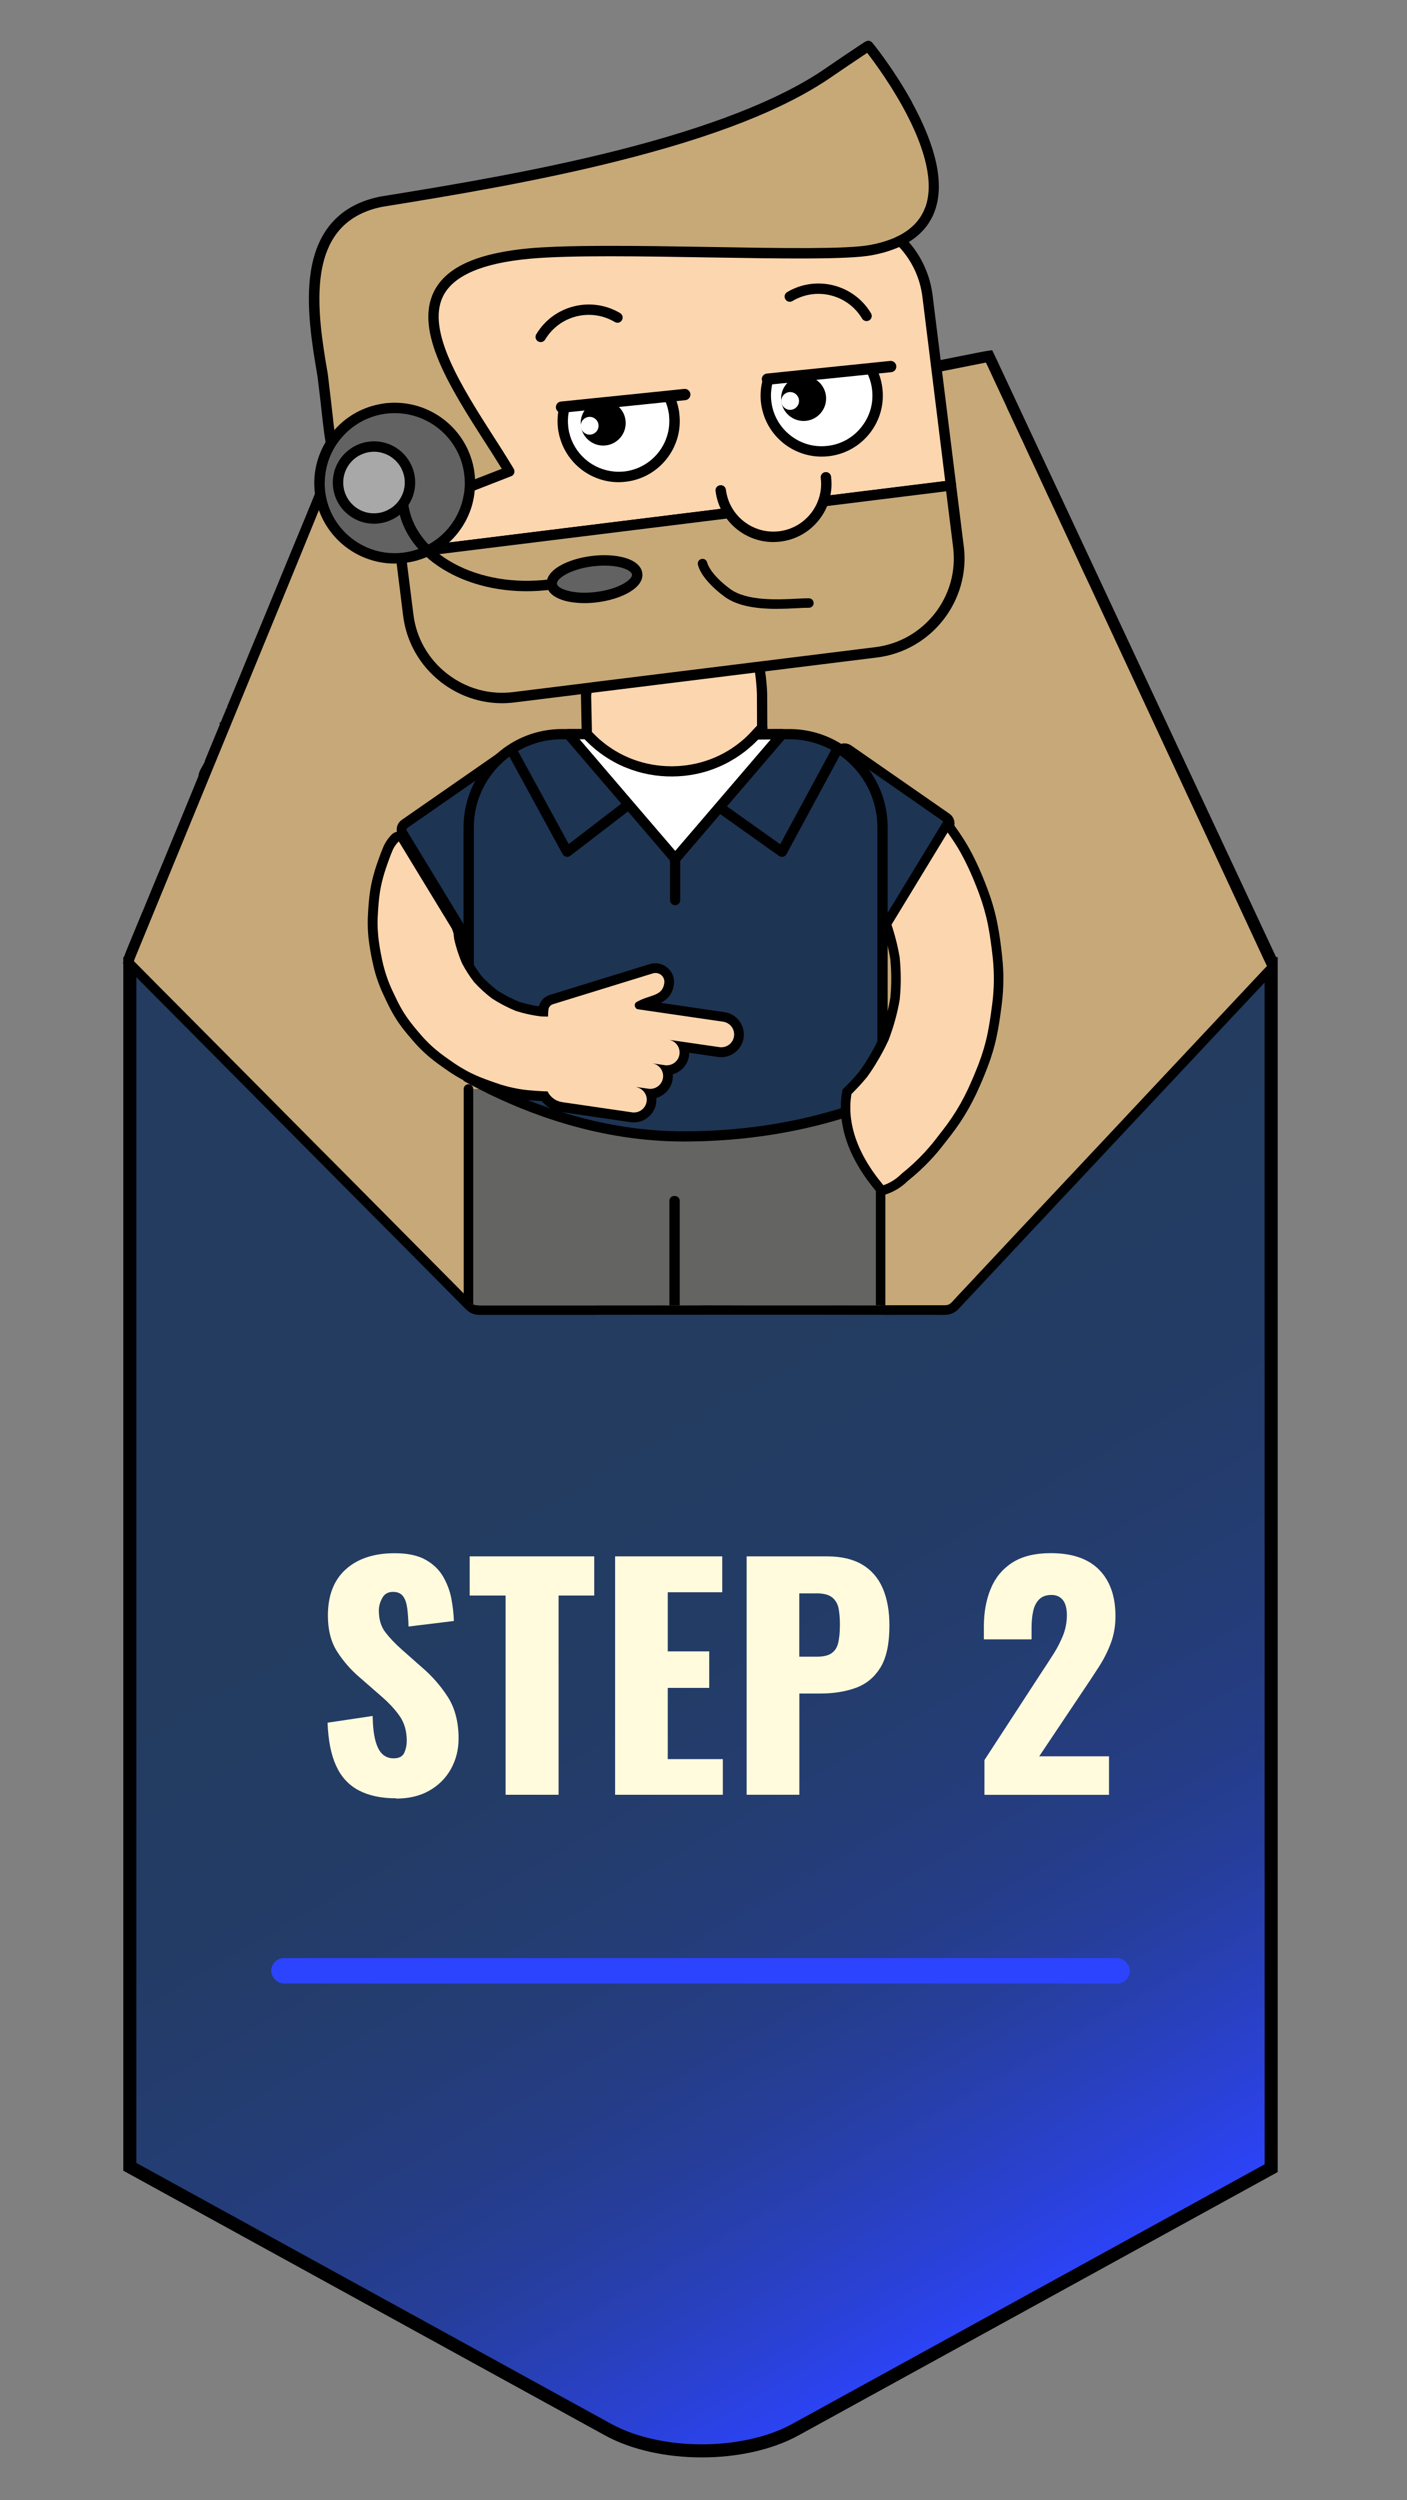 <?xml version="1.0" encoding="UTF-8"?>
<svg xmlns="http://www.w3.org/2000/svg" xmlns:xlink="http://www.w3.org/1999/xlink" id="IN_ZAHLEN" data-name="IN ZAHLEN" viewBox="0 0 215.11 382.22">
  <rect x="0" y="0" width="215.11" height="382.22" fill="#808080" stroke="none"/>
  <defs>
    <style>
      .cls-1 {
        fill: #c7a878;
      }

      .cls-1, .cls-2, .cls-3, .cls-4, .cls-5, .cls-6, .cls-7, .cls-8, .cls-9, .cls-10, .cls-11, .cls-12, .cls-13 {
        stroke-width: 0px;
      }

      .cls-2 {
        fill: #626262;
      }

      .cls-3 {
        fill: #646463;
      }

      .cls-4 {
        fill: #fffbdc;
      }

      .cls-5 {
        fill: #fcd6af;
      }

      .cls-7 {
        fill: #c7a978;
      }

      .cls-8 {
        fill: none;
      }

      .cls-9 {
        fill: #40f;
      }

      .cls-10 {
        fill: #fff;
      }

      .cls-11 {
        fill: #2d44ff;
      }

      .cls-12 {
        fill: #1e3453;
      }

      .cls-14 {
        fill: url(#Unbenannter_Verlauf_140);
        stroke: #000;
        stroke-miterlimit: 10;
        stroke-width: 2px;
      }

      .cls-13 {
        fill: #a8a8a8;
      }
    </style>
    <linearGradient id="Unbenannter_Verlauf_140" data-name="Unbenannter Verlauf 140" x1="168.82" y1="346.21" x2="45.45" y2="132.53" gradientUnits="userSpaceOnUse">
      <stop offset="0" stop-color="#2d44ff"></stop>
      <stop offset="0" stop-color="#2c43fa"></stop>
      <stop offset=".06" stop-color="#2a41d5"></stop>
      <stop offset=".12" stop-color="#2840b5"></stop>
      <stop offset=".18" stop-color="#263e9a"></stop>
      <stop offset=".25" stop-color="#253d84"></stop>
      <stop offset=".34" stop-color="#243d73"></stop>
      <stop offset=".44" stop-color="#233c67"></stop>
      <stop offset=".59" stop-color="#233c60"></stop>
      <stop offset="1" stop-color="#233c5f"></stop>
    </linearGradient>
  </defs>
  <path class="cls-14" d="m19.85,147.32v183.95l73.12,40.18c7.88,4.33,20.76,4.33,28.64,0l72.73-39.97v-184.16H19.85Z"></path>
  <rect class="cls-11" x="41.47" y="299.36" width="131.26" height="3.89" rx="1.94" ry="1.94"></rect>
  <g>
    <path class="cls-4" d="m60.56,274.93c-2.28,0-4.18-.41-5.71-1.21-1.53-.81-2.69-2.06-3.46-3.76-.78-1.69-1.21-3.89-1.31-6.59l6.89-1.03c.03,1.56.17,2.82.43,3.78.25.96.62,1.65,1.08,2.07.46.42,1.03.63,1.69.63.84,0,1.39-.29,1.64-.85.25-.57.38-1.17.38-1.8,0-1.5-.36-2.77-1.08-3.8-.72-1.04-1.7-2.08-2.92-3.13l-3.15-2.75c-1.38-1.17-2.54-2.5-3.49-3.98s-1.42-3.32-1.42-5.51c0-3.09.92-5.45,2.75-7.09s4.32-2.45,7.47-2.45c1.95,0,3.52.33,4.7.99,1.18.66,2.08,1.52,2.7,2.59.61,1.06,1.04,2.19,1.26,3.38s.35,2.32.38,3.4l-6.93.85c-.03-1.08-.1-2.02-.2-2.81-.11-.79-.32-1.41-.65-1.84-.33-.43-.84-.65-1.53-.65-.75,0-1.3.31-1.64.94-.34.63-.52,1.26-.52,1.89,0,1.35.32,2.45.97,3.31.64.85,1.49,1.75,2.54,2.68l3.01,2.66c1.59,1.35,2.93,2.88,4.03,4.59,1.09,1.71,1.64,3.83,1.64,6.35,0,1.71-.39,3.26-1.17,4.66-.78,1.39-1.88,2.5-3.31,3.31-1.42.81-3.11,1.21-5.06,1.21Z"></path>
    <path class="cls-4" d="m77.3,274.39v-30.46h-5.49v-5.99h19.04v5.99h-5.45v30.46h-8.1Z"></path>
    <path class="cls-4" d="m94.04,274.39v-36.45h16.38v5.49h-8.33v9.04h6.34v5.58h-6.34v10.89h8.42v5.45h-16.47Z"></path>
    <path class="cls-4" d="m114.15,274.39v-36.45h12.24c2.19,0,3.99.41,5.4,1.24,1.41.83,2.46,2.03,3.15,3.6.69,1.58,1.04,3.49,1.04,5.74,0,2.82-.47,4.97-1.4,6.46-.93,1.49-2.19,2.51-3.78,3.08-1.59.57-3.38.85-5.35.85h-3.24v15.48h-8.05Zm8.05-21.11h2.7c.99,0,1.74-.18,2.25-.54.51-.36.85-.9,1.01-1.62.16-.72.25-1.63.25-2.75,0-.93-.07-1.75-.2-2.45-.13-.7-.46-1.27-.97-1.69-.51-.42-1.3-.63-2.38-.63h-2.66v9.67Z"></path>
    <path class="cls-4" d="m150.51,274.39v-5.31l8.73-13.41c.66-.99,1.28-1.95,1.87-2.88s1.06-1.88,1.44-2.83c.37-.96.56-1.96.56-3.02s-.21-1.83-.63-2.34c-.42-.51-.99-.76-1.71-.76-.81,0-1.44.22-1.89.67s-.76,1.05-.92,1.8c-.17.75-.25,1.59-.25,2.52v1.8h-7.29v-1.94c0-2.16.34-4.09,1.04-5.78.69-1.69,1.78-3.03,3.29-4,1.5-.97,3.46-1.46,5.89-1.46,3.27,0,5.74.85,7.4,2.54,1.67,1.7,2.5,4.06,2.5,7.09,0,1.47-.23,2.83-.7,4.1-.47,1.26-1.08,2.48-1.85,3.67-.76,1.19-1.58,2.42-2.45,3.71l-6.66,9.95h10.67v5.89h-19.04Z"></path>
  </g>
  <g>
    <path class="cls-1" d="m25.56,132.1c1.55-3.78,3.12-7.56,4.68-11.34.26-.65.53-1.3.8-1.94,0-.81.87-1.68,1.01-2.45h0c.35-.85.69-1.68,1.03-2.51.05-.13.11-.26.16-.39.35-.85.7-1.71,1.07-2.57-.01,0,0,0,0-.01.23-.59.47-1.18.72-1.76.09-.23.18-.45.28-.69.02-.04.04-.09.06-.14.1-.24.2-.5.31-.74.11-.28.23-.54.33-.81h0c1-2.41,1.99-4.8,2.97-7.19.12-.29.24-.58.35-.87.12-.28.24-.57.36-.86.36-.88.72-1.76,1.09-2.64,1.61-3.89,3.21-7.77,4.81-11.66.1-.26.21-.5.31-.75.11-.25.2-.5.31-.76.39-.95.78-1.9,1.18-2.84h0c.13-.34.26-.67.4-1.01.14-.32.27-.65.4-.97l.22-.55c.09-.21.18-.43.26-.64.08-.2.16-.4.24-.6.02-.05.04-.1.07-.15.02-.05.05-.1.08-.15,0-.01,0-.02.02-.03.25-.43.6-.62,1.15-.73.48-.09.97-.19,1.45-.29l.57-.11c.61-.12,1.21-.24,1.82-.36.07,0,.14-.02.2-.04.66-.13,1.32-.26,1.98-.39l4.84-.96h0c.66-.14,1.31-.26,1.96-.39h.03c2.67-.54,5.34-1.07,8.01-1.61.17-.03.34-.07.51-.09.11-.02.22-.05.32-.07h.02c.28-.06.58-.12.87-.17,3.31-.66,6.64-1.32,9.96-1.98h.05c1.1-.23,2.21-.44,3.32-.67.28-.05.58-.11.88-.17.28-.05.57-.12.85-.17,1.96-.39,3.94-.79,5.91-1.17,2.35-.47,4.69-.93,7.04-1.41.28-.05.55-.11.83-.17.28-.05.56-.11.85-.17.22-.04.43-.08.65-.13.8-.15,1.59-.31,2.39-.47.26-.06.53-.11.8-.16.27-.06.53-.11.8-.16,3.2-.63,6.41-1.28,9.61-1.92,7.04-1.41,14.07-2.8,21.11-4.19.28-.06.56-.11.84-.17.05,0,.09-.02.15-.03.23-.04.47-.09.7-.14,3.62-.73,7.24-1.44,10.85-2.16.26-.05.53-.09.85-.14.16.34.31.64.45.95,3.18,6.8,6.36,13.6,9.54,20.39,5.52,11.81,11.04,23.62,16.55,35.42,2.8,6,5.61,12,8.42,18,2.69,5.76,5.38,11.52,8.07,17.27.43.91.38.76-.26,1.44-8.64,9.19-17.3,18.37-25.95,27.56-7.32,7.77-14.64,15.52-21.94,23.31-.48.51-.96.71-1.66.71-5.31,0-10.63,0-15.94,0-.26,0-.53,0-.78,0-.26,0-.53,0-.78,0-10.31,0-20.63,0-30.94,0h-3.12c-6.5,0-13,0-19.49,0-.66,0-1.14-.18-1.62-.66-2.58-2.6-5.17-5.2-7.76-7.8l-.74-.74s-.08-.09-.12-.12c-.25-.26-.5-.5-.74-.75-.56-.57-1.12-1.13-1.69-1.7-.26-.26-.52-.52-.78-.79l-.78-.78c-3.74-3.75-7.48-7.49-11.22-11.25-4.96-4.98-9.91-9.94-14.87-14.91h0c-.09-.09-.17-.17-.25-.26-.55-.55-1.09-1.09-1.64-1.64h0c-.07-.06-.12-.12-.16-.17-.27-.27-.54-.53-.8-.79-2.02-2.03-4.05-4.06-6.07-6.09-1.3-1.3-2.6-2.61-3.91-3.92-.19-.19-.36-.39-.57-.61.13-.33.24-.66.37-.97.58-1.4,1.16-2.79,1.73-4.19.14-.32.27-.66.4-.98.14-.32.26-.64.4-.96h0c.38-.93.76-1.85,1.14-2.78.61-1.47,1.21-2.94,1.82-4.4"></path>
    <path class="cls-6" d="m144.47,200.08h-5.31c-3.54,0-7.08,0-10.63,0-.27,0-.52,0-.76,0-.3,0-.55,0-.8,0h-10.31c-6.88,0-13.75,0-20.63,0h-3.12c-6.5,0-13,0-19.49,0-.87,0-1.52-.27-2.13-.86-2.39-2.4-4.77-4.79-7.15-7.19l-1.48-1.48c-.12-.13-.25-.25-.37-.38l-.37-.37c-.56-.56-1.12-1.12-1.69-1.69-.24-.25-.48-.49-.72-.73l-4.46-4.47c-2.53-2.54-5.07-5.08-7.6-7.62-3.25-3.27-6.51-6.53-9.76-9.79l-5.11-5.12c-.05-.05-.12-.11-.18-.18l-.48-.48c-.41-.4-.81-.81-1.21-1.22-.1-.08-.17-.17-.22-.22l-.23-.23c-.18-.18-.36-.36-.53-.53-1.36-1.37-2.74-2.74-4.11-4.12l-5.87-5.89c-.18-.18-.35-.36-.54-.57l-.36-.4.17-.42c.06-.14.11-.28.16-.42.07-.19.14-.37.22-.56l.64-1.55c.36-.88.73-1.76,1.09-2.64.1-.22.18-.44.27-.65l.13-.32c.07-.16.13-.32.2-.47.06-.14.12-.28.18-.42l1.17-2.84c.61-1.47,1.21-2.94,1.83-4.4,1.18-2.86,2.36-5.73,3.54-8.59l1.16-2.82c.24-.59.48-1.17.72-1.76.05-.58.35-1.11.62-1.57.16-.28.33-.57.39-.79v-.07l.06-.14c.2-.49.4-.98.6-1.46l.43-1.04c.02-.06.05-.14.09-.21l.19-.47c.29-.71.58-1.42.88-2.13v-.33s.17-.08.17-.08c.2-.51.41-1.02.63-1.52l.27-.67.71.19-.68-.27.48-1.16c.04-.1.09-.21.13-.31h0s.06-.15.06-.15c.84-2,1.66-4.01,2.48-6.01l.62-1.5c.07-.17.14-.35.21-.52.09-.22.17-.4.25-.58l.13-.31c.27-.67.55-1.35.84-2.03l1.67-4.05c1.13-2.74,2.26-5.47,3.38-8.21l.13-.3c.06-.14.12-.28.17-.42.07-.17.13-.3.18-.43.05-.12.1-.24.15-.36l1.17-2.83c.13-.34.27-.67.41-1.01.11-.26.22-.52.32-.77l.8-1.98c.03-.07.06-.14.08-.19,0,0,0-.01,0-.02v-.27l.24-.13c.43-.6,1.03-.79,1.51-.89l.29-.06c.38-.08.77-.15,1.15-.23l.58-.11c.56-.11,1.11-.22,1.67-.33l.14-.03c.11-.01.15-.02.19-.03l8.81-1.75c2.7-.54,5.37-1.07,8.04-1.61l.62-.12c.06-.01.13-.03.19-.04h.06c.25-.06.51-.11.77-.16l.08-.02c1.8-.36,3.61-.72,5.42-1.08l5.06-1c.95-.19,1.9-.38,2.85-.57.29-.05.57-.11.86-.17.17-.03.31-.06.45-.09.14-.03.29-.06.43-.08.97-.19,1.95-.39,2.94-.58.99-.2,1.97-.39,2.95-.59,2.35-.47,4.69-.93,7.04-1.41.28-.05.54-.11.81-.16.28-.05.51-.1.75-.15l.12-.02c.23-.04.43-.08.63-.13.75-.15,1.48-.29,2.21-.44l.2-.04c.26-.06.53-.11.81-.16.26-.06.52-.11.79-.16,3.19-.63,6.4-1.27,9.6-1.92,7.04-1.41,14.07-2.8,21.11-4.19l.83-.17c.1-.02.15-.03.2-.04l.67-.13c2.23-.45,4.47-.89,6.7-1.34l4.15-.82c.28-.05.55-.1.89-.15l.53-.07.23.48c.16.34.31.65.46.96,3.17,6.8,6.36,13.6,9.54,20.39l2.48,5.31c4.69,10.04,9.38,20.07,14.07,30.1l11.53,24.65c1.65,3.54,3.3,7.07,4.96,10.61.44.94.53,1.31-.17,2.03l-.21.22c-6.62,7.04-13.24,14.07-19.86,21.09l-9.78,10.38c-6.09,6.46-12.17,12.92-18.25,19.39-.62.65-1.29.94-2.2.94Zm-16.33-1.46c.13,0,.27,0,.41,0,3.52,0,7.06,0,10.61,0h5.31c.5,0,.79-.12,1.13-.48,6.08-6.48,12.16-12.93,18.25-19.39l9.78-10.38c6.62-7.03,13.24-14.06,19.86-21.09.09-.09.16-.17.23-.24.02-.02.03-.04.05-.05-.04-.08-.08-.18-.13-.28-1.68-3.59-3.34-7.13-4.99-10.67l-11.53-24.65c-4.69-10.03-9.38-20.07-14.07-30.1l-2.48-5.31c-3.18-6.79-6.36-13.59-9.54-20.39-.07-.15-.14-.31-.22-.46-.1.02-.19.03-.28.05l-4.14.82c-2.23.44-4.47.89-6.71,1.34l-.71.14c-.09.02-.13.03-.18.03l-.79.16c-7.04,1.39-14.08,2.79-21.12,4.19-3.2.64-6.41,1.28-9.61,1.92-.27.05-.52.1-.78.16-.28.05-.54.1-.8.16l-.21.04c-.73.15-1.46.29-2.19.44-.21.05-.43.1-.67.13l-.09.02c-.25.05-.5.1-.75.15-.27.06-.55.12-.83.17-2.34.47-4.68.94-7.03,1.4-.98.19-1.97.39-2.95.59-.99.2-1.97.39-2.95.59-.14.03-.28.05-.41.08-.15.03-.31.06-.46.09-.28.06-.58.12-.87.18-.94.19-1.89.38-2.84.57l-5.06,1c-1.81.36-3.61.72-5.42,1.08l-.08.02c-.25.05-.5.1-.75.14l-.09.02s-.09.02-.14.03l-.67.13c-2.65.54-5.33,1.07-8,1.6l-8.82,1.76c-.07.02-.18.04-.27.05l-.07.02c-.56.12-1.12.23-1.69.34l-.57.11c-.38.08-.77.16-1.16.23l-.29.06c-.35.07-.49.16-.58.27l-.07.11s0,0,0,0l-.13.24-.8,1.97c-.11.26-.22.53-.33.79-.11.28-.23.56-.34.85h0s-1.23,2.99-1.23,2.99c-.05.12-.09.23-.14.33-.06.15-.12.29-.18.44-.04.12-.11.28-.18.44l-.12.29c-1.13,2.75-2.26,5.48-3.39,8.22l-1.67,4.05c-.28.68-.56,1.36-.84,2.04l-.13.31c-.08.19-.16.38-.24.57-.06.16-.14.34-.21.53l-.62,1.5c-.82,1.98-1.63,3.97-2.46,5.96l-.02.05c-.06.16-.13.32-.19.47l-.45,1.1c-.04.09-.06.14-.08.18l-.25.63c-.16.38-.32.76-.47,1.14h.01s-.25.59-.25.59c0,0,0,.02,0,.02l-.06.15c-.3.71-.6,1.43-.89,2.14l-.2.49c-.02.06-.05.12-.07.18l-.43,1.05c-.19.46-.38.93-.58,1.4-.1.44-.33.84-.55,1.23-.2.36-.43.76-.43,1.01v.15l-.06.14c-.26.61-.51,1.23-.76,1.86l-1.17,2.83c-1.18,2.86-2.36,5.72-3.54,8.59h0c-.61,1.47-1.22,2.93-1.82,4.4l-1.14,2.79c-.07.16-.13.32-.2.48-.07.16-.13.32-.2.48l-.12.31c-.09.22-.18.45-.28.67-.35.87-.72,1.75-1.08,2.63l-.64,1.55c-.07.17-.13.33-.19.5,0,0,0,.02-.01.03.08.09.16.17.24.25l5.87,5.89c1.37,1.37,2.74,2.75,4.11,4.12.17.18.35.35.52.52l.27.27c.05.06.07.08.09.1l.1.09c.39.4.8.81,1.21,1.21l.5.5s.09.09.14.14l5.14,5.15c3.25,3.26,6.51,6.52,9.76,9.79,2.53,2.54,5.06,5.08,7.6,7.62l4.46,4.47c.25.24.49.49.73.73.56.56,1.13,1.12,1.69,1.69l.36.36c.12.12.24.24.37.37.04.04.08.07.11.11l1.38,1.38c2.39,2.4,4.77,4.79,7.15,7.18.33.32.62.44,1.1.44,6.49,0,12.99,0,19.49,0h3.12c6.88,0,13.75,0,20.63,0h10.31c.26,0,.53,0,.8,0,.11,0,.24,0,.37,0Z"></path>
  </g>
  <g>
    <path class="cls-1" d="m193.95,148.48c-7.63,8.13-15.25,16.26-22.88,24.4-1.03,1.1-2.06,2.18-3.08,3.28-.03.04-.07.07-.09.1h0c-2.29,2.46-4.59,4.9-6.89,7.35h0c-.76.82-1.53,1.64-2.3,2.46-.14.15-.27.29-.41.44-.25.27-.5.53-.76.81-.25.27-.5.53-.75.81-2.77,2.96-5.55,5.91-8.32,8.89-.24.26-.48.51-.72.78-.24.26-.48.51-.72.77-.03.03-.06.06-.09.1-.29.31-.58.62-.87.93-.48.51-.96.72-1.66.72h-.38c-6.2,0-12.39,0-18.58,0h-9.15c-.24,0-.49,0-.73,0-7.7,0-15.41,0-23.11,0h-.76c-.25,0-.51,0-.77,0h-17.56c-.67,0-1.15-.18-1.62-.66-7.94-8.02-15.89-16.01-23.84-24.02-7.93-7.99-15.85-15.97-23.79-23.96-1.31-1.31-2.61-2.62-3.9-3.94-.19-.19-.36-.39-.57-.61.12-.33.23-.66.36-.97,6.9-16.81,13.81-33.6,20.71-50.41,2.72-6.62,5.44-13.23,8.14-19.87.27-.67.64-.92,1.31-1.05,7.13-1.41,14.25-2.85,21.38-4.27,1.08-.22,2.16-.43,3.24-.65.27-.05.53-.11.8-.15.27-.06.54-.12.81-.17,1.17-.23,2.33-.46,3.49-.7.28-.06.57-.12.85-.17.28-.06.56-.12.85-.17l2.74-.55c.26-.05.53-.1.79-.15.27-.06.54-.11.8-.16,2.61-.52,5.21-1.04,7.81-1.56.26-.06.51-.1.77-.15.15-.03.31-.07.46-.1.37-.07.76-.15,1.13-.23.19-.04.37-.07.55-.11.24-.05.48-.1.72-.15.93-.19,1.87-.37,2.8-.56.27-.05.55-.11.82-.16.26-.05.52-.11.77-.16,1.56-.31,3.13-.63,4.69-.94.43-.09.85-.18,1.28-.26.39-.08.76-.15,1.14-.23,2.61-.52,5.21-1.04,7.82-1.56,2.16-.43,4.32-.87,6.48-1.3.29-.05.58-.11.88-.17.3-.06.6-.12.9-.18,2.47-.49,4.93-.99,7.39-1.47.64-.13,1.27-.26,1.9-.38,1.52-.31,3.04-.61,4.55-.91,0,0,.02,0,.03,0,.3-.07.61-.12.9-.18.29-.06.58-.11.88-.18,3.24-.65,6.5-1.3,9.75-1.95.12-.02.25-.04.38-.07.14-.01.29-.04.45-.07.16.34.31.64.46.96.02.04.04.1.07.14.26.56.53,1.13.79,1.7.61,1.3,1.21,2.6,1.82,3.89.14.29.28.59.4.89.14.29.28.59.42.89l1.42,3.06c.15.31.3.64.45.95.15.34.31.68.47,1.02h0c.21.47.43.93.64,1.39.08.17.16.34.24.51.04.1.09.19.14.29.12.28.26.56.39.83.04.08.08.17.12.26.04.07.07.15.1.22.12.24.23.5.34.74.07.14.13.28.2.42.05.11.1.22.15.33.34.73.69,1.47,1.03,2.2.12.27.24.53.37.81.09.21.2.42.3.64.03.07.07.15.1.22.07.16.15.33.23.49.11.24.22.48.34.72.38.82.76,1.65,1.15,2.47.18.39.36.78.54,1.16.07.15.14.3.21.45,0,0,0,.01.01.02.06.13.12.27.18.4.09.2.18.39.28.59l.14.29s.04.09.07.13c.08.18.16.36.25.54.05.1.09.21.15.31.12.26.25.53.37.81.07.16.15.32.23.49.22.46.43.93.65,1.39,0,.01.01.03.02.04.12.28.26.56.39.83.08.18.17.36.26.54.04.09.08.18.12.26,6.32,13.58,12.65,27.18,18.98,40.76,2.69,5.78,5.38,11.56,8.07,17.35.43.91.39.75-.25,1.43Z"></path>
    <path class="cls-6" d="m134.34,58.54l-1.64.16-4.31.45c-1.08.21-2.16.43-3.24.65.09.08.18.17.27.27.02.02.04.05.06.07.07.08.14.18.21.27,0,0,0,0,0,.02l2.05-.41c1.57-.31,3.14-.63,4.72-.94.12-.02.23-.05.35-.07.26-.05.53-.11.79-.15.1-.02.19-.04.29-.06l.46-.1s.03-.01.04-.01c.56-.11,1.11-.22,1.67-.33l-1.73.18Zm-71.31,14.35c-.36-.14-.71-.27-1.07-.4h-.01s-.06-.03-.08-.03h-.01c-.25.05-.5.1-.76.15.12.16.22.34.3.52.03.05.05.1.07.15.07-.01.15-.03.22-.04.19-.04.38-.08.57-.12.27-.05.53-.1.8-.16.04,0,.07-.01.11-.02-.05-.02-.09-.03-.14-.05Zm71.31-14.35l-1.64.16-4.31.45c-1.08.21-2.16.43-3.24.65.09.08.18.17.27.27.02.02.04.05.06.07.07.08.14.18.21.27,0,0,0,0,0,.02l2.05-.41c1.57-.31,3.14-.63,4.72-.94.12-.02.23-.05.35-.07.26-.05.53-.11.79-.15.1-.02.19-.04.29-.06l.46-.1s.03-.01.04-.01c.56-.11,1.11-.22,1.67-.33l-1.73.18Zm-71.31,14.35c-.36-.14-.71-.27-1.07-.4h-.01s-.06-.03-.08-.03h-.01c-.25.05-.5.1-.76.15.12.16.22.34.3.52.03.05.05.1.07.15.07-.01.15-.03.22-.04.19-.04.38-.08.57-.12.27-.05.53-.1.8-.16.04,0,.07-.01.11-.02-.05-.02-.09-.03-.14-.05Zm71.31-14.35l-1.64.16-4.31.45c-1.08.21-2.16.43-3.24.65.1.08.19.17.27.27.02.02.04.05.06.07.08.09.15.18.21.27,0,0,0,0,0,.02l2.05-.41c1.57-.31,3.14-.63,4.72-.94.12-.02.23-.05.35-.07.26-.05.53-.11.79-.15.1-.02.19-.04.29-.06l.46-.1s.03-.01.04-.01c.56-.11,1.11-.22,1.67-.33l-1.73.18Zm-72.38,13.95h-.01s-.06-.03-.08-.03h-.01c-.25.05-.5.1-.76.15.12.16.22.34.3.52.03.05.05.1.07.15.07-.01.15-.03.22-.04.19-.04.38-.08.57-.12.27-.05.53-.1.8-.16.04,0,.07-.01.11-.02-.05-.02-.09-.03-.14-.05-.36-.14-.71-.27-1.07-.4Zm132.95,74.33l-.42-.89c-2.57-5.52-5.14-11.03-7.7-16.54-6.32-13.58-12.65-27.17-18.98-40.77l-.18-.38c-.06-.13-.13-.26-.19-.42-.13-.27-.26-.54-.41-.88l-.64-1.36c-.05-.12-.1-.23-.15-.33l-.08-.18c-.13-.27-.25-.55-.39-.83l-.06-.13c-.03-.06-.05-.12-.08-.17-.08-.18-.16-.35-.24-.52l-.21-.44c-.09-.2-.18-.4-.27-.58l-.95-2.06c-.29-.61-.58-1.22-.86-1.83l-.29-.64c-.12-.24-.22-.47-.34-.73-.06-.12-.12-.25-.18-.37l-.05-.12s-.05-.11-.08-.16l-.04-.1c-.09-.19-.18-.38-.28-.59-.12-.26-.24-.51-.37-.79l-1.37-2.94c-.11-.25-.23-.51-.36-.77l-.03-.08s-.04-.09-.04-.09c-.03-.06-.07-.13-.1-.2l-.04-.09c-.13-.27-.26-.55-.39-.85-.05-.09-.08-.17-.13-.27l-.88-1.91c-.16-.34-.32-.68-.48-1.03l-.23-.47c-.07-.16-.15-.32-.22-.47l-1.83-3.92c-.13-.31-.27-.62-.41-.91l-1.82-3.89c-.24-.54-.49-1.06-.73-1.59l-.12-.25c-.09-.19-.18-.37-.27-.56l-.43-.91-.55.1c-.15.02-.28.04-.4.05l-.09.02c-.11.02-.21.04-.36.07-2.17.43-4.34.86-6.52,1.3-.26.05-.52.1-.78.16-.26.04-.52.1-.78.15-.56.11-1.13.23-1.69.34-.19.04-.38.08-.58.12l-.29.05c-.15.04-.3.06-.44.09-.14.03-.27.05-.4.08l-.46.1c-.46.09-.92.18-1.38.27h0c-.08.02-.15.03-.23.05h-.01c-.85.17-1.7.34-2.55.51l-.3.06-.17.03c-.22.05-.45.09-.67.14-.26.05-.51.1-.76.15-.02,0-.05.01-.07.01-.8.16-1.6.32-2.4.48h-.06c-.73.16-1.46.3-2.19.45h-.07s-3.12.64-3.12.64h-.01l-.37.07c-.29.06-.58.12-.88.17l-2.31.46h-.04s-.29.07-.29.07h-.01l-2.36.48-.82.16-.83.17-8.77,1.76c-.33.06-.65.12-.98.19l-.3.06-2.7.54c-.26.05-.53.11-.79.16-.26.05-.51.1-.77.15-.14.03-.29.06-.43.09l-6.14,1.23-1.32.27c-.2.04-.39.08-.58.12l-2.26.45-2.5.5h-.01l-1.92.39-.79.15-.38.08c-.13.03-.27.05-.4.08-.12.02-.24.05-.35.07l-3.52.7c-.25.04-.49.1-.74.15l-.1.02c-.29.05-.58.11-.86.17l-3.48.69c-.11.02-.22.05-.33.06-.16.04-.32.07-.47.11-.13.02-.25.04-.37.07-.05.01-.11.02-.16.03l-.67.13-2.91.59-.81.16-.81.16-6.79,1.36c-.2.04-.39.08-.59.12-.29.06-.57.11-.86.17-.3.06-.6.12-.9.18h-.02s-.11.03-.17.04c-.26.05-.52.1-.79.15-.17.04-.33.07-.51.11h-.01c-.08.02-.17.03-.26.05-.4.08-.8.16-1.21.24-1.61.32-3.22.64-4.83.96-.29.06-.59.12-.89.18-.29.06-.58.11-.87.17-.34.07-.67.13-1.01.2-.11.02-.21.05-.31.07-.33.1-.61.24-.85.44-.29.24-.52.57-.69.99-.04.09-.07.17-.11.26-2.3,5.67-4.63,11.33-6.95,16.99l-21.79,53.02c-.09.21-.17.43-.25.66l-.28.75.37.41c.19.21.35.39.52.56,1.3,1.32,2.6,2.63,3.91,3.94l1.04,1.05c7.59,7.64,15.17,15.27,22.75,22.91l4.28,4.32c6.42,6.45,12.82,12.9,19.23,19.37.11.11.22.22.33.33.13.13.26.25.4.35.23.17.46.29.73.38.3.1.64.15,1.01.15h17.58c.24-.01.51-.01.74-.01h5.69c.27-.01.55-.01.83,0,.29-.01.58-.01.88,0,1.09-.01,2.17-.01,3.26,0,.24-.01.49-.01.73,0,.04-.01.08-.01.12,0,.24-.01.49-.01.73,0,1.25-.01,2.51-.01,3.76-.01h17.76s5.07.01,5.07.01h4.13c.24,0,.48,0,.72.01,2.88-.01,5.77,0,8.66,0h.38c.9,0,1.58-.3,2.19-.95.15-.15.29-.3.43-.46.15-.16.29-.31.44-.47l.82-.87c.24-.26.48-.52.72-.77,2.77-2.97,5.54-5.93,8.32-8.89.12-.14.25-.27.37-.4.13-.13.26-.27.38-.4l.25-.27c.18-.18.35-.36.51-.53l.41-.44c.75-.8,1.49-1.6,2.23-2.39l2.85-3.03c1.37-1.46,2.74-2.92,4.15-4.42l.06-.07c.62-.67,1.25-1.34,1.88-2.01l8.84-9.42c5.08-5.41,10.15-10.83,15.24-16.24l.21-.22c.69-.71.61-1.08.21-1.95Zm-1.25.92c-.07.07-.15.15-.24.24-5.08,5.42-10.16,10.83-15.24,16.25l-8.83,9.42c-.63.67-1.26,1.34-1.91,2.04l-.07.07c-1.37,1.47-2.74,2.92-4.11,4.38l-2.85,3.04c-.74.79-1.48,1.58-2.24,2.38l-.41.45c-.16.17-.33.35-.49.52l-.27.28c-.12.13-.25.27-.37.4-.13.13-.26.27-.38.4-2.77,2.96-5.54,5.92-8.32,8.89-.24.25-.48.51-.72.77l-.71.75c-.04.05-.09.1-.1.11-.15.16-.3.32-.45.49-.14.15-.27.29-.42.45-.34.36-.63.48-1.13.48h-28.84c-3.88-.01-7.76-.01-11.64,0-.24-.01-.49-.01-.73,0-.04-.01-.08-.01-.12,0-.24-.01-.49-.01-.73,0-3.3-.01-6.6,0-9.9,0h-19.08c-.45,0-.72-.09-1.01-.35-.03-.02-.07-.06-.1-.09-.21-.21-.42-.43-.63-.64-.24-.24-.49-.49-.73-.73-6.06-6.12-12.12-12.23-18.19-18.34l-4.29-4.31c-7.58-7.65-15.16-15.27-22.74-22.91l-1.05-1.05c-1.3-1.31-2.6-2.62-3.9-3.94-.09-.08-.17-.17-.25-.26.06-.18.13-.36.2-.53l21.79-53.03c2.02-4.92,4.04-9.83,6.04-14.75.18-.43.35-.85.52-1.28v-.02c.17-.41.33-.79.5-1.2.04-.11.09-.19.14-.26.13-.2.29-.28.64-.35.19-.04.39-.08.58-.12.27-.05.53-.1.8-.16.27-.05.53-.1.8-.15,2.17-.43,4.34-.87,6.5-1.3.26-.05.52-.1.78-.16.16-.03.31-.06.46-.09.11-.02.22-.04.32-.06.31-.06.62-.13.93-.19.07-.01.15-.03.22-.04.19-.04.38-.08.57-.12.27-.05.53-.1.8-.16.04,0,.07-.01.11-.02.02,0,.04-.01.06-.01l7.13-1.43.79-.15.53-.11.25-.05,3.18-.64.11-.02c.16-.03.32-.06.52-.09.07-.02.14-.03.21-.04.19-.05.39-.09.59-.13l.24-.05,3.25-.65c.28-.05.56-.11.84-.16l.12-.03c.24-.05.47-.1.73-.14l3.53-.71c.12-.02.24-.05.37-.08.13-.02.27-.05.42-.08l.36-.07.78-.16,2.01-.4.26-.05,1.79-.36,2.63-.52c.19-.04.36-.07.55-.11l1.24-.25,6.23-1.25c.14-.03.27-.06.41-.08.26-.06.52-.11.78-.16.26-.05.52-.11.78-.15.91-.19,1.82-.37,2.73-.55l.3-.06c.32-.07.64-.13.97-.2l8.43-1.69.79-.16.79-.16,1.62-.32.74-.15h0l.58-.13h.05l2.41-.48c.3-.05.6-.11.89-.17l1.53-.31,2.05-.41c1.57-.31,3.14-.63,4.72-.94.12-.02.23-.05.35-.07.26-.05.53-.11.79-.15.1-.02.19-.04.29-.06l.46-.1s.03-.01.04-.01c.56-.11,1.11-.22,1.67-.33h.06c.13-.03.26-.06.39-.09.67-.13,1.34-.27,2.01-.4l.33-.06.13-.03c.13-.03.26-.05.39-.08.16-.03.33-.06.47-.09l.27-.06c.2-.04.41-.08.61-.12.52-.1,1.04-.21,1.56-.31.26-.05.52-.11.78-.16.26-.05.52-.1.78-.16,2.2-.44,4.42-.88,6.64-1.32.09-.01.17-.03.25-.05.08.16.15.31.22.46l.13.26c.24.53.48,1.05.73,1.58l1.82,3.9c.13.28.27.57.4.89l2.06,4.42c.08.16.16.32.23.46.13.29.27.59.4.89l.96,2.06c.05.1.09.2.13.27.13.28.26.57.39.84l.04.09c.02.05.04.09.09.19l.1.21c.11.24.22.49.34.73l1.36,2.93c.13.28.25.55.38.81.09.2.19.4.29.61.04.09.08.19.11.25l.04.09c.07.14.13.29.19.4.11.25.22.49.34.73l.29.62c.28.62.57,1.23.86,1.85l.95,2.04c.09.2.18.39.27.59l.15.33s.04.08.07.12c.07.18.15.35.24.53l.06.13c.03.06.06.13.08.17.12.26.25.53.37.8l.09.19c.04.1.09.19.14.31l.66,1.42c.13.28.26.57.39.83.07.15.14.3.21.45l.18.37c6.32,13.59,12.64,27.18,18.97,40.76,2.56,5.51,5.13,11.02,7.69,16.53l.43.91c.04.09.08.17.11.25,0,.01-.03.03-.04.04ZM63.03,72.89c-.36-.14-.71-.27-1.07-.4h-.01s-.06-.03-.08-.03h-.01c-.25.05-.5.1-.76.15.12.16.22.34.3.52.03.05.05.1.07.15.07-.01.15-.03.22-.04.19-.04.38-.08.57-.12.27-.05.53-.1.8-.16.04,0,.07-.01.11-.02-.05-.02-.09-.03-.14-.05Zm71.31-14.35l-1.64.16-4.31.45c-1.08.21-2.16.43-3.24.65.09.08.18.17.27.27.02.02.04.05.06.07.08.09.15.18.21.27,0,0,0,0,0,.02l2.05-.41c1.57-.31,3.14-.63,4.72-.94.12-.02.23-.05.35-.07.26-.05.53-.11.79-.15.1-.02.19-.04.29-.06l.46-.1s.03-.01.04-.01c.56-.11,1.11-.22,1.67-.33l-1.73.18Zm-71.31,14.35c-.36-.14-.71-.27-1.07-.4h-.01s-.06-.03-.08-.03h-.01c-.25.05-.5.1-.76.15.12.16.22.34.3.52.03.05.05.1.07.15.07-.01.15-.03.22-.04.19-.04.38-.08.57-.12.27-.05.53-.1.8-.16.04,0,.07-.01.11-.02-.05-.02-.09-.03-.14-.05Zm71.31-14.35l-1.64.16-4.31.45c-1.08.21-2.16.43-3.24.65.09.08.18.17.27.27.02.02.04.05.06.07.07.08.14.18.21.27,0,0,0,0,0,.02l2.05-.41c1.57-.31,3.14-.63,4.72-.94.12-.02.23-.05.35-.07.26-.05.53-.11.79-.15.1-.02.19-.04.29-.06l.46-.1s.03-.01.04-.01c.56-.11,1.11-.22,1.67-.33l-1.73.18Z"></path>
  </g>
  <g>
    <path class="cls-9" d="m97.34,199c.35.09.63.3.86.57-.28-.01-.56-.01-.83,0,0-.35-.03-.57-.03-.57Z"></path>
    <g>
      <path class="cls-9" d="m109.39,199.56h-.82c.23-.27.51-.47.85-.56,0,0-.03.21-.03.56Z"></path>
      <path class="cls-6" d="m128.61,199.01c-.65,0-1.28.19-1.85.56h3.75c-.65-.35-1.29-.56-1.9-.56Zm-18.49-.18c-.03-.15-.11-.28-.22-.38-.19-.15-.44-.21-.67-.15-.39.1-.71.29-.97.53-.23.21-.42.45-.58.73h2.44c0-.26.02-.43.02-.47,0-.09,0-.18-.02-.26Z"></path>
    </g>
    <g>
      <path class="cls-3" d="m134.64,166.49v33.08h-19.08s-7.88-.01-7.88-.01c-1.25,0-2.51,0-3.76.01-.24-.01-.49-.01-.73,0v-16h-.12v16c-.24-.01-.49-.01-.73,0-1.09-.01-2.17-.01-3.26,0-.3-.01-.59-.01-.88,0-.28-.01-.56-.01-.83,0h-5.69c-.23,0-.5,0-.74.01h-17.58c-.37,0-.71-.05-1.01-.15-.27-.09-.5-.21-.73-.38v-32.56h63.02Z"></path>
      <path class="cls-6" d="m71.22,198.7c-.11-.11-.22-.22-.33-.33v-31.88c0-.4.33-.73.73-.73.1,0,.2.02.28.06.26.11.45.37.45.67v32.94c-.27-.09-.5-.21-.73-.38-.14-.1-.27-.22-.4-.35Z"></path>
      <path class="cls-6" d="m103.92,183.57v16c-.24-.01-.49-.01-.73,0-.04-.01-.08-.01-.12,0-.24-.01-.49-.01-.73,0v-16c0-.4.33-.72.73-.72h.12c.4,0,.73.32.73.72Z"></path>
      <path class="cls-6" d="m135.36,166.49v33.09c-.24-.01-.48-.01-.72-.01h-.73v-33.08c0-.21.09-.4.23-.53.13-.12.31-.2.5-.2.1,0,.2.02.29.07.25.11.43.36.43.66Z"></path>
    </g>
    <g>
      <path class="cls-12" d="m74.51,146.61l14.12-9.1c.46-.3.62-.89.36-1.38l-10.6-20.24c-.29-.56-1.02-.74-1.54-.38l-15.02,10.44c-.46.32-.59.94-.3,1.41l11.5,18.9c.31.51.97.66,1.47.34Z"></path>
      <path class="cls-6" d="m89.67,135.8l-2.57-4.91-8.03-15.33c-.09-.18-.21-.33-.35-.45-.21-.22-.47-.36-.75-.45-.02-.01-.05-.01-.07-.02-.12-.03-.25-.05-.37-.05-.38-.01-.77.1-1.09.32l-.54.38-14.48,10.06c-.78.55-1,1.61-.51,2.42l9.96,16.36.78,1.28.76,1.25s.02.03.03.04c.25.4.65.67,1.1.78.29.07.59.07.87,0,.18-.05.35-.12.51-.23l14.13-9.09c.79-.51,1.05-1.52.62-2.35Zm-1.43,1.09l-14.13,9.1c-.09.06-.18.05-.23.04-.05-.01-.14-.05-.19-.14l-1.25-2.05-.79-1.3-.78-1.28-8.68-14.27c-.08-.14-.05-.32.09-.41l10.4-7.23,1.64-1.14,2.95-2.05s.02-.02.03-.02c.1-.07.19-.06.24-.05.05.02.15.05.2.16l10.6,20.24c.08.14.03.31-.1.4Z"></path>
    </g>
    <g>
      <path class="cls-12" d="m132.06,145.67l-14.12-9.1c-.46-.3-.62-.89-.36-1.38l10.6-20.24c.29-.56,1.02-.74,1.54-.38l15.02,10.44c.46.32.59.94.3,1.41l-11.5,18.9c-.31.51-.97.66-1.47.34Z"></path>
      <path class="cls-6" d="m145.16,124.41l-15.02-10.44c-.43-.29-.96-.39-1.46-.27-.02,0-.05,0-.07.03-.22.06-.42.16-.6.3-.06.04-.12.09-.17.15-.13.12-.24.27-.33.44l-.11.21-8.37,15.98-2.12,4.05c-.43.83-.16,1.84.63,2.35l14.12,9.09c.16.11.33.19.51.23.28.08.58.08.87.02.45-.11.85-.39,1.1-.78,0-.01.02-.03.03-.04l.76-1.25.53-.86.25-.42.27-.44.5-.82,8.68-14.27.41-.68.1-.16c.12-.2.2-.41.23-.63.12-.67-.15-1.38-.74-1.79Zm-10.28,17.29l-.74,1.21-1.24,2.04c-.06.1-.15.13-.2.14-.04.01-.14.02-.23-.04l-14.13-9.1c-.13-.08-.18-.26-.1-.4l10.42-19.9.18-.34c.05-.11.15-.14.2-.15.05-.02.15-.03.25.04l.45.3s.05.04.07.06l3.02,2.1,11.38,7.92.09.06c.14.09.18.27.09.41l-8.68,14.28-.78,1.28-.05.09Z"></path>
    </g>
    <g>
      <path class="cls-12" d="m104.51,173.74c10.66,0,20.45-1.81,29.91-5.54l.5-.2v-41.51c0-7.86-6.39-14.25-14.25-14.25h-34.77c-7.86,0-14.25,6.39-14.25,14.25v38.3s.41.22.41.22c7.35,3.98,18.95,8.73,32.45,8.73Z"></path>
      <path class="cls-6" d="m135.46,143.62l-.53.86v-1.44l-.79,1.3v16.45s.04-.07.06-.11c.01-.02.02-.04.03-.06.11-.2.22-.4.32-.6.13-.25.26-.51.38-.78v-1.99c.31-.89.57-1.79.78-2.7v-9.93c-.07-.34-.16-.67-.25-1Zm0,0l-.53.86v-1.44l-.79,1.3v16.45s.04-.07.06-.11c.01-.02.02-.04.03-.06.11-.2.22-.4.32-.6.13-.25.26-.51.38-.78v-1.99c.31-.89.57-1.79.78-2.7v-9.93c-.07-.34-.16-.67-.25-1Zm-2.63-25.96c-.66-.92-1.43-1.75-2.28-2.48,0-.01-.03-.02-.04-.03t-.02-.02c-.58-.52-1.22-.98-1.88-1.4-2.31-1.44-5.02-2.27-7.93-2.27h-34.78c-3.83,0-7.34,1.45-10,3.83-.83.72-1.55,1.53-2.18,2.43-.01,0-.01,0-.01,0-.01,0-.01.01-.01.01-.38.51-.72,1.05-1.02,1.61-1.15,2.13-1.81,4.56-1.81,7.14v38.77l.82.44c.07.04.14.07.21.12.41.22.85.44,1.29.67,7.46,3.84,18.55,8.04,31.33,8.04,6.38,0,12.62-.68,18.55-2.01,1.89-.42,3.74-.91,5.59-1.47.24-.08.48-.15.71-.22.23-.08.46-.15.69-.23,1.28-.41,2.56-.86,3.85-1.36.24-.09.49-.18.73-.28.03,0,.05-.02.08-.03l.64-.25.35-.14v-42.05c0-3.3-1.07-6.35-2.88-8.83Zm1.31,49.81c-.08.03-.15.06-.23.09-1.1.43-2.4.92-3.9,1.42-.24.07-.48.15-.73.23-.24.08-.48.16-.73.23-5.69,1.76-13.77,3.52-24.03,3.52-11.22,0-20.94-3.3-27.75-6.47-1.61-.74-3.06-1.48-4.33-2.17v-37.83c0-4.14,1.88-7.85,4.83-10.33,0-.01.02-.02.03-.02.19-.16.38-.31.57-.46.07-.05.14-.1.21-.14.21-.16.42-.3.64-.43.15-.11.31-.2.47-.29,1.98-1.15,4.27-1.8,6.71-1.8h34.78c2.31,0,4.5.59,6.4,1.62.11.06.21.12.32.19.22.12.44.25.65.39.12.08.24.17.36.25.09.06.17.12.25.18,3.32,2.46,5.48,6.4,5.48,10.84v40.98Zm1.32-23.85l-.53.86v-1.44l-.79,1.3v16.45s.04-.07.06-.11c.01-.02.02-.04.03-.06.11-.2.22-.4.32-.6.13-.25.26-.51.38-.78v-1.99c.31-.89.57-1.79.78-2.7v-9.93c-.07-.34-.16-.67-.25-1Zm0,0l-.53.86v-1.44l-.79,1.3v16.45s.04-.07.06-.11c.01-.02.02-.04.03-.06.11-.2.22-.4.32-.6.13-.25.26-.51.38-.78v-1.99c.31-.89.57-1.79.78-2.7v-9.93c-.07-.34-.16-.67-.25-1Zm0,0l-.53.86v-1.44l-.79,1.3v16.45s.04-.07.06-.11c.01-.02.02-.04.03-.06.11-.2.22-.4.32-.6.13-.25.26-.51.38-.78v-1.99c.31-.89.57-1.79.78-2.7v-9.93c-.07-.34-.16-.67-.25-1Z"></path>
    </g>
    <g>
      <path class="cls-5" d="m102.89,125.86l-13.19-13.62-.11-5.88s1.04-12.21,3.8-12.21,19.12,0,19.12,0c0,0,3.59,2.55,3.98,11.89l.02,5.21-13.63,14.6Z"></path>
      <path class="cls-6" d="m117.29,106.01c-.05-1.23-.16-2.35-.31-3.37-.04-.27-.08-.53-.13-.79-.05-.27-.1-.53-.15-.78-1.17-5.66-3.6-7.46-3.73-7.55l-.2-.15h-19.37c-1.64,0-2.78,2.08-3.71,6.74-.32,1.62-.54,3.22-.68,4.39-.04.31-.07.58-.1.82-.04.37-.06.64-.08.81-.01.09-.01.15-.01.17v.04l.1,5.12v.78s.02.32.02.32l.44.46h.01l.33.35,13.19,13.63,12.88-13.81s.08-.08.12-.12l.04-.05.69-.74.04-.04.63-.68v-.31l-.02-5.24Zm-7.44,11.25l-6.96,7.46-7.1-7.33-1.58-1.63-2.65-2.74-.76-.78-.31-.32v-.46s-.11-5.07-.11-5.07c.01-.07.02-.23.05-.46.02-.21.05-.49.09-.81.02-.25.06-.53.09-.82.14-1.11.35-2.51.62-3.9.89-4.48,1.87-5.46,2.17-5.46h18.83c.5.48,2.05,2.25,2.92,6.32.05.25.1.51.15.78.04.26.09.52.13.79.14.97.24,2.04.29,3.23l.02,4.89-.48.51-.27.29h0s-.1.11-.1.11l-.35.38-.73.78-2.43,2.6-1.53,1.64Z"></path>
    </g>
    <path class="cls-6" d="m119.55,131c.06,0,.12,0,.18-.02.22-.05.41-.19.51-.39l8.33-15.41c.21-.38.06-.86-.32-1.06-.38-.21-.86-.06-1.06.32l-7.91,14.63-8.37-5.95c-.35-.25-.84-.17-1.09.18s-.17.84.18,1.09l9.09,6.46c.13.1.29.14.45.14Z"></path>
    <path class="cls-6" d="m86.7,131c.17,0,.34-.06.48-.16l9.41-7.23c.34-.26.41-.76.14-1.1s-.76-.41-1.1-.14l-8.68,6.67-7.97-14.61c-.21-.38-.68-.52-1.06-.31-.38.21-.52.68-.31,1.06l8.41,15.41c.11.2.3.34.53.39.05.01.11.02.16.02Z"></path>
    <g>
      <path class="cls-10" d="m119.55,112.24l-16.32,19.06-16.32-19.06h2.81s.33.34.33.34c6.99,7.22,18.61,7.12,25.47-.23l1.02-1.09-.96,1.03,3.99-.05Z"></path>
      <path class="cls-6" d="m89.39,113.02h-.01l.1.11c.08.08.16.16.24.24l-.33-.35Zm0,0h-.01l.1.11c.08.08.16.16.24.24l-.33-.35Zm0,0h-.01l.1.11c.08.08.16.16.24.24l-.33-.35Zm30.87-1.11c-.13-.28-.4-.45-.71-.45h0l-2.23.02h-.03v-.02c.02-.06.03-.13.03-.19v-.02c0-.21-.08-.42-.25-.57-.15-.14-.34-.21-.53-.21-.21,0-.42.09-.58.25l-.21.23-.48.51-.27.29h0s-.1.11-.1.11c-.12.13-.24.26-.37.38-.27.27-.54.53-.83.78-3.01,2.64-6.81,4.09-10.87,4.13h-.16c-4.11,0-7.97-1.45-11.02-4.13-.29-.25-.56-.51-.83-.78h-.01l-.31-.32-.21-.22c-.15-.16-.35-.24-.57-.24h-2.81c-.3,0-.58.18-.71.45-.05.1-.07.22-.07.33,0,.18.06.37.19.51l.23.27,8.44,9.85,1.02,1.19,6.44,7.53.19.22c.15.17.37.27.6.27s.44-.1.59-.27l.19-.22,6.1-7.13,1.02-1.18,8.79-10.26.23-.27c.12-.14.19-.33.19-.51,0-.12-.03-.22-.08-.33Zm-23.53,10.6l-8.12-9.49h.77l.1.11c.08.08.16.16.24.24,1.22,1.22,2.57,2.24,4.04,3.05.65.37,1.33.7,2.03.97,2.2.89,4.58,1.34,7.04,1.32s4.84-.51,7.02-1.45c.7-.29,1.39-.64,2.04-1.03,1.41-.81,2.72-1.83,3.9-3.04.04-.04.08-.08.12-.12l1.92-.02-14.6,17.04-6.5-7.58Zm-7.34-9.49h-.01l.1.11c.08.08.16.16.24.24l-.33-.35Zm0,0h-.01l.1.11c.08.08.16.16.24.24l-.33-.35Z"></path>
    </g>
    <g>
      <line class="cls-8" x1="103.22" y1="137.6" x2="103.22" y2="131.29"></line>
      <path class="cls-6" d="m103.22,138.39c.43,0,.78-.35.78-.78v-6.31c0-.43-.35-.78-.78-.78s-.78.35-.78.78v6.31c0,.43.35.78.78.78Z"></path>
    </g>
    <g>
      <path class="cls-5" d="m152.65,148.53c-.03-.85-.1-1.7-.19-2.55-.18-1.53-.37-3.06-.67-4.57-.33-1.69-.8-3.35-1.39-4.96-.81-2.2-1.74-4.39-2.89-6.44-.8-1.43-1.71-2.76-2.69-4.06l-9.32,15.31c.58,1.69,1.03,3.43,1.32,5.2.21,2.06.21,4.13.01,6.19-.35,2.08-.92,4.11-1.67,6.08-.89,1.94-1.97,3.78-3.22,5.51-.77.93-1.59,1.82-2.46,2.65-.59,3.19-.31,8.61,5.32,15.12,1.33-.37,2.48-1.04,3.46-2.02,1.3-1.02,2.51-2.15,3.63-3.37.56-.61,1.1-1.25,1.62-1.91.9-1.15,1.81-2.3,2.62-3.51.92-1.37,1.74-2.82,2.44-4.31.62-1.33,1.2-2.69,1.72-4.06.3-.78.57-1.57.8-2.37.66-2.25.99-4.53,1.3-6.85.22-1.69.3-3.4.24-5.1Z"></path>
      <path class="cls-6" d="m137.55,146.41v-.05c-.26-1.49-.61-2.97-1.07-4.42l-.5.82-.27.44-.25.42c.09.33.18.66.25,1,.16.65.29,1.3.4,1.96.2,2,.2,4.02.01,5.99-.11.66-.25,1.32-.41,1.98-.21.91-.47,1.81-.78,2.7v1.99c-.12.27-.25.53-.38.78-.1.2-.21.4-.32.6,0,.02-.02.04-.03.06-.02.04-.04.07-.06.11v1.45c.28-.46.54-.92.79-1.39.28-.51.54-1.02.78-1.55.04-.08.08-.17.12-.25l.02-.04c.77-2.02,1.35-4.11,1.71-6.22v-.05c.21-2.08.2-4.21-.01-6.33Zm0,0v-.05c-.26-1.49-.61-2.97-1.07-4.42l-.5.82-.27.44-.25.42c.09.33.18.66.25,1,.16.65.29,1.3.4,1.96.2,2,.2,4.02.01,5.99-.11.66-.25,1.32-.41,1.98-.21.91-.47,1.81-.78,2.7v1.99c-.12.27-.25.53-.38.78-.1.2-.21.4-.32.6,0,.02-.02.04-.03.06-.02.04-.04.07-.06.11v1.45c.28-.46.54-.92.79-1.39.28-.51.54-1.02.78-1.55.04-.08.08-.17.12-.25l.02-.04c.77-2.02,1.35-4.11,1.71-6.22v-.05c.21-2.08.2-4.21-.01-6.33Zm0,0v-.05c-.26-1.49-.61-2.97-1.07-4.42l-.5.82-.27.44-.25.42c.09.33.18.66.25,1,.16.65.29,1.3.4,1.96.2,2,.2,4.02.01,5.99-.11.66-.25,1.32-.41,1.98-.21.91-.47,1.81-.78,2.7v1.99c-.12.27-.25.53-.38.78-.1.2-.21.4-.32.6,0,.02-.02.04-.03.06-.02.04-.04.07-.06.11v1.45c.28-.46.54-.92.79-1.39.28-.51.54-1.02.78-1.55.04-.08.08-.17.12-.25l.02-.04c.77-2.02,1.35-4.11,1.71-6.22v-.05c.21-2.08.2-4.21-.01-6.33Zm15.83,2.1c-.03-.86-.1-1.74-.2-2.6-.16-1.41-.36-3.03-.68-4.63-.33-1.72-.81-3.42-1.42-5.07-.93-2.53-1.89-4.67-2.93-6.54-.61-1.1-1.34-2.21-2.25-3.47-.16-.22-.33-.44-.5-.67l-.64-.86-.16.27-.39.64-8.5,13.97-.78,1.28-.22.36.11.33.06.18s.04.1.05.16c.09.25.17.51.25.77.1.32.19.65.28.99.09.33.18.66.25,1,.16.65.29,1.3.4,1.96.2,2,.2,4.02.01,5.99-.11.66-.25,1.32-.41,1.98-.21.91-.47,1.81-.78,2.7-.13.41-.28.82-.43,1.22-.11.24-.23.49-.36.73-.79,1.62-1.72,3.17-2.76,4.62-.74.89-1.54,1.76-2.39,2.57l-.11.1-.06.06-.04.23c-.15.79-.24,1.68-.23,2.66,0,.26.01.53.03.81.02.26.04.52.08.8.35,3.06,1.74,6.83,5.25,11.03.11.14.24.29.36.43l.3.35.07-.02.38-.1c.12-.03.23-.07.34-.11,1.28-.41,2.43-1.1,3.4-2.06,1.32-1.05,2.55-2.2,3.69-3.43.57-.62,1.13-1.28,1.65-1.95l.13-.17c.86-1.08,1.74-2.21,2.53-3.38.93-1.4,1.77-2.88,2.49-4.41.61-1.3,1.2-2.68,1.74-4.11.31-.8.58-1.61.82-2.42.68-2.3,1.02-4.61,1.32-6.97.18-1.36.27-2.74.27-4.11,0-.37,0-.74-.02-1.11Zm-1.69,5.04c-.3,2.29-.62,4.54-1.27,6.73-.23.78-.49,1.56-.78,2.32-.54,1.4-1.11,2.75-1.7,4.01-.69,1.46-1.49,2.88-2.39,4.22-.76,1.13-1.62,2.23-2.46,3.3l-.13.17c-.5.64-1.04,1.26-1.58,1.86-1.09,1.18-2.29,2.29-3.55,3.29l-.06.06c-.7.69-1.51,1.23-2.41,1.58-.1.04-.2.08-.3.11-.15-.17-.29-.35-.42-.52-.26-.32-.5-.63-.73-.94-2.59-3.5-3.6-6.6-3.85-9.14-.03-.28-.04-.55-.05-.81,0-.28,0-.55,0-.81.01-.62.08-1.19.16-1.71.26-.26.52-.52.76-.78.56-.57,1.08-1.17,1.58-1.77l.03-.03c.57-.79,1.11-1.61,1.6-2.45.28-.46.54-.92.79-1.39.28-.51.54-1.02.78-1.55.04-.08.08-.17.12-.25l.02-.04c.77-2.02,1.35-4.11,1.71-6.22v-.05c.21-2.08.2-4.21-.01-6.33v-.05c-.26-1.49-.61-2.97-1.07-4.42l-.18-.57,8.58-14.1c.1.14.19.27.28.4.68.96,1.24,1.84,1.72,2.71,1,1.8,1.93,3.87,2.84,6.33.58,1.58,1.04,3.21,1.36,4.85.3,1.54.5,3.14.66,4.52.1.82.16,1.66.19,2.48.06,1.66-.02,3.33-.24,4.99Zm-14.14-7.14v-.05c-.26-1.49-.61-2.97-1.07-4.42l-.5.82-.27.44-.25.42c.09.33.18.66.25,1,.16.65.29,1.3.4,1.96.2,2,.2,4.02.01,5.99-.11.66-.25,1.32-.41,1.98-.21.91-.47,1.81-.78,2.7v1.99c-.12.27-.25.53-.38.78-.1.2-.21.4-.32.6,0,.02-.02.04-.03.06-.02.04-.04.07-.06.11v1.45c.28-.46.54-.92.79-1.39.28-.51.54-1.02.78-1.55.04-.08.08-.17.12-.25l.02-.04c.77-2.02,1.35-4.11,1.71-6.22v-.05c.21-2.08.2-4.21-.01-6.33Zm0,0v-.05c-.26-1.49-.61-2.97-1.07-4.42l-.5.82-.27.44-.25.42c.09.33.18.66.25,1,.16.65.29,1.3.4,1.96.2,2,.2,4.02.01,5.99-.11.66-.25,1.32-.41,1.98-.21.91-.47,1.81-.78,2.7v1.99c-.12.27-.25.53-.38.78-.1.2-.21.4-.32.6,0,.02-.02.04-.03.06-.02.04-.04.07-.06.11v1.45c.28-.46.54-.92.79-1.39.28-.51.54-1.02.78-1.55.04-.08.08-.17.12-.25l.02-.04c.77-2.02,1.35-4.11,1.71-6.22v-.05c.21-2.08.2-4.21-.01-6.33Z"></path>
    </g>
    <g id="cool">
      <g>
        <g id="Louis-obenauf">
          <g>
            <g>
              <path class="cls-5" d="m60.03,74.85l-1.95-19.22c-.98-7.9,4.68-15.16,12.58-16.14l16.58-2.06,38.41-4.76c7.9-.98,15.16,4.68,16.14,12.58l3.59,28.97-84.14,10.43-1.22-9.81Z"></path>
              <path class="cls-6" d="m111.45,78.39c-.15-.22-.29-.46-.41-.7l-.83.1-41.56,5.15-1.46.18h0l-1.59.2c.17.17.34.34.51.51-.18.1-.35.2-.53.29h0s.41-.04.41-.04l.36-.05,1.16-.14h.01l22.88-2.84,2.65-.33,8.14-1.01,9.44-1.17.86-.11h0s-.02-.03-.03-.04Zm-26.46-40.67h0l-10.28,1.27h-.04s0,.01-.02.01c-1.31.34-2.48.75-3.5,1.23l3.58-.44h.03l10.27-1.28h.09l7.31-.92c-2.69.01-5.21.04-7.43.13Zm26.46,40.67c-.15-.22-.29-.46-.41-.7l-.83.1-41.56,5.15-1.46.18h0l-1.59.2c.17.17.34.34.51.51-.18.1-.35.2-.53.29l.4-.04.36-.05,1.16-.14h.01l22.88-2.84,2.65-.33,8.14-1.01,9.44-1.17.86-.11s-.02-.03-.02-.04Zm-26.46-40.67h0l-10.28,1.27h-.04s0,.01-.02.01c-1.31.34-2.48.75-3.5,1.23l3.58-.44h.03l10.27-1.28h.09l7.31-.92c-2.69.01-5.21.04-7.43.13Zm26.46,40.67c-.15-.22-.29-.46-.41-.7l-.83.1-41.56,5.15-1.46.18h0l-1.59.2c.17.17.34.34.51.51-.18.1-.35.2-.53.29l.4-.04.36-.05,1.16-.14h.01l22.88-2.84,2.65-.33,8.14-1.01,9.44-1.17.86-.11s-.02-.03-.02-.04Zm-36.7-38.6l10.27-1.28h.09l7.31-.92c-2.69.01-5.21.04-7.43.13h0l-10.28,1.27h-.04s0,.01-.02.01c-1.31.34-2.48.75-3.5,1.23l3.58-.44h.03Zm71.43,34.34l-2.33-18.77-.09-.72-.09-.73-1.09-8.76c-.39-3.13-1.7-5.93-3.63-8.14-.18-.21-.37-.41-.56-.6-.19-.2-.39-.4-.6-.58-3.19-2.95-7.6-4.52-12.23-3.95l-54.99,6.82c-4.03.5-7.64,2.55-10.15,5.78-2.51,3.22-3.62,7.21-3.13,11.24l.62,6.1.08.79.08.79.43,4.21.08.85.09.85.05.53.09.88.02.16.07.72h0s.08.74.08.74l.26,2.59v.02l.36,2.85.1.86.11.83.63,5.08v.07s.02.07.02.11c.03.27.19.49.41.6h.04c.11.07.2.1.34.1h.1l.78-.1,2.89-.36s0,.01,0,0l.76-.09h0l1.38-.17,43.92-5.45h0l.91-.11.96-.12,11.59-1.44.97-.12.92-.11h.01l18.22-2.26.79-.1h0c.4-.07.7-.4.7-.8v-.09Zm-34.29,3.45l-.85.11-.83.1-41.56,5.15-1.46.18h0l-1.59.2-.28.03-1.65.21-1.72.21-.51-4.1s-.01,0,0,0l-.14-1.12-.12-.98h0s-.13-1.05-.13-1.05v-.04s-.22-1.71-.22-1.71l-.26-2.54-.02-.19-.06-.68v-.05s-.08-.73-.08-.73v-.11s-.03-.15-.03-.15l-.11-1.09-.1-1-.51-5.04-.08-.79-.08-.79-.61-6.05v-.02c-.45-3.61.54-7.19,2.79-10.07,2.26-2.89,5.48-4.73,9.09-5.18l.38-.05,3.58-.44h.03l10.27-1.28h.09l7.31-.92,33.33-4.13c3.92-.48,7.66.75,10.47,3.11.23.18.45.38.67.59.2.2.4.4.59.61,1.88,2.02,3.16,4.63,3.53,7.58l1.1,8.87.09.73.09.73,2.21,17.86-17.53,2.17-.85.11-.84.1-13.39,1.66Zm-26.9-39.86h0l-10.28,1.27h-.04s0,.01-.02.01c-1.31.34-2.48.75-3.5,1.23l3.58-.44h.03l10.27-1.28h.09l7.31-.92c-2.69.01-5.21.04-7.43.13Zm26.46,40.67c-.15-.22-.29-.46-.41-.7l-.83.1-41.56,5.15-1.46.18h0l-1.59.2c.17.17.34.34.51.51-.18.1-.35.2-.53.29l.4-.04.36-.05,1.16-.14h.01l22.88-2.84,2.65-.33,8.14-1.01,9.44-1.17.86-.11s-.02-.03-.02-.04Zm-26.46-40.67h0l-10.28,1.27h-.04s0,.01-.02.01c-1.31.34-2.48.75-3.5,1.23l3.58-.44h.03l10.27-1.28h.09l7.31-.92c-2.69.01-5.21.04-7.43.13Zm26.46,40.67c-.15-.22-.29-.46-.41-.7l-.83.1-41.56,5.15-1.46.18h0l-1.59.2c.17.17.34.34.51.51-.18.1-.35.2-.53.29h0s.41-.04.41-.04l.36-.05,1.16-.14h.01l22.88-2.84,2.65-.33,8.14-1.01,9.44-1.17.86-.11s-.02-.03-.02-.04Z"></path>
            </g>
            <g>
              <path class="cls-7" d="m145.38,74.22l1.16,9.36c.98,7.9-4.68,15.16-12.58,16.14l-55.42,6.87c-7.9.98-15.16-4.68-16.14-12.58l-1.16-9.36,84.14-10.43Z"></path>
              <path class="cls-6" d="m112.66,78.69c-.1-.12-.2-.24-.29-.37l-.89.11h0l-.86.11-9.44,1.17-8.14,1.01-2.65.33-22.88,2.84h-.01l-1.16.14c.13.12.27.23.41.35-.3.19-.62.36-.94.52l1.37-.18h.01l43.92-5.44h0l.91-.12.95-.12c-.11-.11-.21-.23-.31-.35Zm0,0c-.1-.12-.2-.24-.29-.37l-.89.11h0l-.86.11-9.44,1.17-8.14,1.01-2.65.33-22.88,2.84h-.01l-1.16.14c.13.12.27.23.41.35-.3.19-.62.36-.94.52l1.37-.18h.01l43.92-5.44h0l.91-.12.95-.12c-.11-.11-.21-.23-.31-.35Zm0,0c-.1-.12-.2-.24-.29-.37l-.89.11h0l-.86.11-9.44,1.17-8.14,1.01-2.65.33-22.88,2.84h-.01l-1.16.14c.13.12.27.23.41.35-.3.19-.62.36-.94.52l1.37-.18h.01l43.92-5.44h0l.91-.12.95-.12c-.11-.11-.21-.23-.31-.35Zm34.68,4.8l-1.15-9.27v-.09c-.07-.44-.46-.75-.9-.69l-.79.1-17.53,2.17-.85.11-.84.1-13.39,1.66-.85.11-.83.1-41.56,5.15-1.46.18h0l-1.59.2-.28.03-1.65.21-1.72.21-.79.1c-.37.05-.66.35-.69.7-.01.02-.01.05-.01.07,0,.04.01.07.01.11l.08.61.09.79.99,7.97c.5,4.03,2.55,7.63,5.77,10.15,2.72,2.11,5.99,3.24,9.36,3.24.63,0,1.26-.04,1.89-.12l10.19-1.26.8-.1.8-.1,25-3.1.76-.09.79-.1,17.09-2.12c8.35-1.04,14.3-8.68,13.27-17.03Zm-56.73,20.81l-.8.1-.8.1-10.56,1.31c-3.61.45-7.19-.55-10.08-2.8-2.89-2.25-4.73-5.48-5.17-9.09l-.99-7.9-.08-.67,2.89-.36s0,.01,0,0l.76-.09h0l1.37-.18h.01l43.92-5.44h0l.91-.12.95-.12,11.6-1.43.97-.12s0-.01,0-.01l.92-.11,18.22-2.26h0s1.07,8.58,1.07,8.58c.93,7.48-4.41,14.32-11.89,15.25l-17.17,2.13-.78.1-.77.09-24.54,3.04Zm22.05-25.61c-.1-.12-.2-.24-.29-.37l-.89.11h0l-.86.11-9.44,1.17-8.14,1.01-2.65.33-22.88,2.84h-.01l-1.16.14c.13.12.27.23.41.35-.3.19-.62.36-.94.52l1.37-.18h.01l43.92-5.44h0l.91-.12.95-.12c-.11-.11-.21-.23-.31-.35Zm0,0c-.1-.12-.2-.24-.29-.37l-.89.11h0l-.86.11-9.44,1.17-8.14,1.01-2.65.33-22.88,2.84h-.01l-1.16.14c.13.12.27.23.41.35-.3.19-.62.36-.94.52l1.37-.18h.01l43.92-5.44h0l.91-.12.95-.12c-.11-.11-.21-.23-.31-.35Z"></path>
            </g>
          </g>
          <g>
            <path class="cls-7" d="m133.17,38.23c-7.11,1.33-39.4-.62-52.14.52-26.13,2.33-11.2,19.98-3.15,33.31,0,0-7.53,2.93-7.53,2.93-.03.06-19.72-7.36-19.75-7.35-.39-1.99-.45-3.7-1.26-10.17-1.51-8.88-4.3-23.97,8.93-26.65,20.61-3.3,52.45-8.75,68.32-19.68.06-.04,6.1-4.17,6.16-4.13,0,0,22.23,27.12.43,31.21Z"></path>
            <path class="cls-6" d="m80.96,37.96c-2.36.22-4.44.56-6.26,1.03l10.28-1.27c-1.48.06-2.83.13-4.02.24Zm-20.36,32.58c.19.19.36.41.5.63.26-.05.51-.1.76-.15-.43-.16-.84-.32-1.26-.48Zm20.36-32.58c-2.36.22-4.44.56-6.26,1.03l10.28-1.27c-1.48.06-2.83.13-4.02.24Zm-20.36,32.58c.19.19.36.41.5.63.26-.05.51-.1.76-.15-.43-.16-.84-.32-1.26-.48Zm20.36-32.58c-2.36.22-4.44.56-6.26,1.03l10.28-1.27c-1.48.06-2.83.13-4.02.24Zm-19.86,33.21c.26-.05.51-.1.76-.15-.43-.16-.84-.32-1.26-.48.19.19.36.41.5.63ZM139.44,15.63c-2.79-5.08-5.94-8.95-6.08-9.11-.05-.07-.12-.13-.2-.17-.44-.27-.78-.04-1.12.17-.18.11-.42.27-.71.47-.51.34-1.22.82-2.11,1.41-1.51,1.03-3.05,2.07-3.08,2.1-6.86,4.73-17.67,8.96-32.13,12.59-11.84,2.97-24.24,5.1-35.87,6.96-.01,0-.02,0-.03.01-6.01,1.21-9.57,5.05-10.58,11.39-.83,5.24.2,11.3.95,15.73l.07.42c.34,2.72.55,4.62.7,6.01.21,1.82.33,2.88.53,3.98.01.07.03.14.04.21.04.23.19.43.39.55.01,0,.02.01.03.01.04.02.08.04.13.05.06.02.29.11.63.24.42.15,1.03.38,1.75.65.26.1.53.2.83.32t0,0c.27.1.56.21.86.32.63.23,1.3.49,1.98.74.39.14.79.29,1.19.44.42.16.85.32,1.28.48h0s0,.01,0,.01c.27.1.55.2.82.3.16.06.33.12.49.18.11.05.23.09.34.13.4.15.8.3,1.19.45.29.11.58.22.87.33.28.1.56.2.84.31.68.25,1.34.5,1.96.73,1.34.5,2.5.93,3.33,1.24.42.15.75.27.98.35.12.04.21.08.27.1.14.04.26.06.36.06.13,0,.24-.03.33-.07.05-.02.12-.04.21-.08.19-.08.49-.19.86-.34.25-.09.53-.2.83-.32,2.19-.85,5.46-2.12,5.57-2.17.19-.07.35-.21.44-.4.11-.24.1-.52-.04-.75-.57-.94-1.16-1.9-1.78-2.88-.14-.21-.28-.43-.42-.66-.14-.22-.29-.44-.43-.67-.13-.21-.27-.41-.4-.62-4.86-7.6-10.38-16.23-7.78-21.53,1.56-3.17,6.05-5.1,13.35-5.75,6.21-.56,17.05-.37,27.53-.19,10.79.18,20.99.35,24.69-.34,1.56-.29,2.95-.71,4.16-1.25.25-.11.5-.23.74-.36.25-.13.49-.27.73-.4,1.93-1.19,3.26-2.77,3.98-4.74,1.49-4.09.31-9.69-3.49-16.64Zm2,16.09c-.63,1.72-1.85,3.1-3.65,4.11-.24.14-.5.27-.77.39-.25.13-.52.24-.8.35-.95.37-2.01.66-3.19.88-3.54.67-13.66.5-24.38.31-5.55-.09-11.2-.19-16.23-.17-2.69.01-5.21.04-7.43.13h0c-1.48.06-2.83.13-4.02.24-2.36.22-4.44.56-6.26,1.03h-.04s0,.01-.02.01c-1.31.34-2.48.75-3.5,1.23-2.33,1.1-3.92,2.55-4.82,4.37-2.99,6.1,2.53,14.74,7.87,23.09.02.03.04.07.07.1.14.22.28.44.42.66.14.22.28.44.43.66.55.88,1.09,1.73,1.6,2.56-.72.28-1.96.76-4.09,1.59-.24.1-.5.2-.78.31-.25.1-.51.2-.79.31-.23.09-.48.18-.73.28-.86-.31-3.85-1.42-7.15-2.66-.05-.02-.09-.03-.14-.05-.36-.14-.71-.27-1.07-.4h-.01s-.06-.03-.08-.03h-.01c-.43-.16-.84-.32-1.26-.48-.01,0-.02-.01-.03-.01-.06-.02-.12-.05-.18-.07-.28-.1-.56-.21-.83-.31-.29-.11-.57-.21-.84-.31-.6-.23-1.18-.44-1.73-.65-.09-.03-.18-.07-.27-.1-.47-.18-.92-.35-1.35-.51h-.01c-.38-.14-.72-.27-1.06-.4-.61-.23-1.16-.43-1.64-.61-.28-.11-.53-.2-.75-.29-.21-.08-.4-.15-.55-.2-.02-.01-.04-.01-.06-.02,0-.08-.03-.16-.04-.25-.06-.33-.11-.67-.15-1.05-.09-.63-.17-1.37-.27-2.32-.16-1.4-.37-3.31-.71-6.06,0-.01,0-.02,0-.03l-.07-.44c-.74-4.32-1.74-10.23-.95-15.21.91-5.69,3.96-8.99,9.31-10.08,11.66-1.87,24.09-4,35.99-6.99,14.85-3.72,25.52-7.92,32.64-12.82.48-.33,4.11-2.8,5.52-3.73,2.18,2.82,11.73,15.81,8.88,23.64Zm-80.84,38.82c.19.19.36.41.5.63.26-.05.51-.1.76-.15-.43-.16-.84-.32-1.26-.48Zm20.36-32.58c-2.36.22-4.44.56-6.26,1.03l10.28-1.27c-1.48.06-2.83.13-4.02.24Zm-20.36,32.58c.19.19.36.41.5.63.26-.05.51-.1.76-.15-.43-.16-.84-.32-1.26-.48Zm20.36-32.58c-2.36.22-4.44.56-6.26,1.03l10.28-1.27c-1.48.06-2.83.13-4.02.24Z"></path>
          </g>
          <g>
            <circle class="cls-10" cx="125.62" cy="60.46" r="8.55"></circle>
            <path class="cls-6" d="m134.9,59.32c-.09-.72-.25-1.41-.5-2.07,0-.05-.03-.1-.06-.15-.06-.18-.13-.36-.22-.53-.01-.05-.03-.09-.05-.13-.03-.06-.06-.12-.08-.18-.07-.12-.14-.25-.21-.37-.08-.15-.17-.3-.28-.45-.56-.89-1.27-1.68-2.13-2.35-1.97-1.53-4.42-2.21-6.89-1.9-3.59.44-6.45,2.88-7.62,6.06-.13.35-.24.7-.32,1.07-.09.34-.15.69-.19,1.05-.03.25-.05.5-.06.76-.01.24-.01.49,0,.74,0,.25.03.5.06.75.31,2.47,1.56,4.68,3.53,6.22,1.66,1.29,3.66,1.97,5.73,1.97.39,0,.78-.02,1.17-.07,2.47-.31,4.68-1.56,6.22-3.53,1.53-1.97,2.21-4.42,1.9-6.89Zm-8.32,8.84c-2.06.26-4.09-.3-5.72-1.58-1.63-1.27-2.67-3.1-2.93-5.16-.04-.29-.06-.59-.06-.87,0-.25,0-.5.03-.75s.05-.51.1-.76c.02-.09.04-.19.06-.28.05-.21.1-.42.17-.62.03-.09.06-.18.09-.27.11-.31.24-.62.4-.91,1.12-2.22,3.3-3.86,5.95-4.19.33-.04.65-.06.97-.06,1.72,0,3.38.57,4.75,1.64.49.38.92.81,1.29,1.28.16.19.31.39.43.59.06.07.11.15.14.22.05.06.08.12.12.18.05.09.1.18.14.27.07.12.13.24.19.37.04.1.08.2.12.31.25.61.42,1.27.5,1.94.26,2.06-.3,4.09-1.58,5.72-1.27,1.64-3.1,2.68-5.16,2.93Z"></path>
          </g>
          <g>
            <circle class="cls-10" cx="94.57" cy="64.36" r="8.55"></circle>
            <path class="cls-6" d="m103.86,63.37c0-.05,0-.1,0-.15-.02-.2-.05-.39-.09-.58-.04-.24-.1-.48-.16-.72-.06-.2-.12-.4-.18-.6-.1-.28-.22-.56-.34-.83-.01-.03-.03-.06-.04-.09-.12-.26-.25-.5-.39-.74-1.83-3.13-5.4-5.04-9.22-4.57-2.48.31-4.69,1.56-6.22,3.53-.66.85-1.17,1.79-1.5,2.78-.1.29-.18.59-.24.89-.06.22-.1.43-.13.65-.13.85-.15,1.71-.04,2.58,0,.02.01.05.01.07.03.24.07.48.13.72.05.24.1.47.18.7,1.15,3.95,4.81,6.71,8.95,6.71.38,0,.77-.03,1.16-.08,5.06-.62,8.69-5.22,8.13-10.27Zm-16.68,3.33c-.07-.23-.13-.46-.19-.7-.04-.22-.08-.45-.11-.68v-.04c-.09-.76-.07-1.52.07-2.27.04-.3.11-.6.21-.89h0c.09-.32.2-.62.33-.91.26-.57.58-1.11.97-1.61,1.28-1.63,3.11-2.67,5.16-2.93.33-.04.65-.06.96-.06,2.55,0,4.87,1.25,6.29,3.23.18.24.34.48.48.74.02.03.03.05.05.08.14.27.27.54.38.83.1.24.19.48.26.74.07.23.12.47.16.72.04.15.06.3.08.46.01.09.02.18.02.27.37,4.14-2.61,7.87-6.77,8.39-.32.04-.64.05-.96.05-3.38,0-6.38-2.22-7.39-5.42Z"></path>
          </g>
          <circle class="cls-6" cx="122.86" cy="60.92" r="3.44"></circle>
          <circle class="cls-6" cx="92.22" cy="64.68" r="3.44"></circle>
          <path class="cls-6" d="m132.48,49.09c.14,0,.28-.04.41-.11.38-.23.5-.71.27-1.09-2.64-4.42-8.39-5.87-12.82-3.23-.38.23-.5.71-.27,1.09.23.38.71.5,1.09.27,3.67-2.19,8.44-.99,10.64,2.68.15.25.41.39.68.39Z"></path>
          <g>
            <circle class="cls-2" cx="60.34" cy="73.86" r="11.5"></circle>
            <path class="cls-6" d="m72.62,73.26c-.01-.3-.03-.61-.07-.91-.11-.91-.32-1.78-.62-2.6-.08-.24-.17-.47-.27-.69h0c-.09-.24-.2-.46-.31-.68-2.17-4.35-6.8-7.13-11.86-6.78-.22.01-.44.03-.66.06-.04,0-.09,0-.13.02-.27.03-.53.08-.79.14-2.72.54-5.08,1.97-6.8,3.94-.24.27-.47.56-.69.86-.23.31-.44.63-.64.97-1.19,2-1.83,4.34-1.72,6.8,0,.33.04.66.08.99.02.19.05.38.08.57h0c.08.43.17.83.28,1.23,1.47,5.28,6.33,8.98,11.84,8.98.1,0,.19,0,.29-.01.26,0,.53-.01.8-.04.14-.01.29-.02.43-.04.12-.01.23-.03.35-.05,1.05-.16,2.06-.44,3.01-.85.19-.09.38-.17.57-.27h0c.32-.16.64-.33.94-.52.26-.16.51-.32.75-.49h.02c.41-.32.77-.61,1.14-.95.51-.46.97-.97,1.4-1.52,1.47-1.89,2.34-4.11,2.54-6.44.03-.29.04-.58.05-.87,0-.29,0-.57-.02-.85Zm-1.72,2.38c-.28,1.73-1,3.38-2.11,4.81-.91,1.16-2.02,2.11-3.28,2.79-.07.04-.13.08-.2.11-.43.23-.87.42-1.33.58-.74.27-1.52.46-2.32.56-.14.02-.29.03-.43.04-.26.03-.51.04-.77.04h-.02c-5.36.06-10.04-3.94-10.72-9.39-.03-.26-.06-.51-.06-.76-.02-.3-.03-.61,0-.91,0-.27.02-.54.06-.81.15-1.44.6-2.82,1.29-4.05.13-.24.27-.47.42-.7.16-.23.32-.45.49-.67,1.5-1.92,3.65-3.33,6.16-3.88.26-.05.52-.1.79-.14.06-.01.11-.01.17-.02.21-.03.42-.05.62-.06.24-.01.47-.02.7-.02,3.96,0,7.53,2.19,9.38,5.54.12.22.23.44.34.67h0c.1.23.2.46.29.69.3.79.5,1.62.61,2.49.06.45.08.88.08,1.33,0,.29,0,.58-.04.86-.02.3-.05.6-.11.9Z"></path>
          </g>
          <g>
            <ellipse class="cls-2" cx="90.88" cy="88.54" rx="6.58" ry="2.77" transform="translate(-10.2 11.85) rotate(-7.07)"></ellipse>
            <path class="cls-6" d="m98.2,87.64c-.13-1.08-1.1-1.92-2.72-2.38-1.4-.39-3.19-.49-5.03-.26-1.85.23-3.56.76-4.82,1.48-1.09.62-1.76,1.36-1.99,2.14-.09.27-.11.55-.08.83.03.26.12.51.26.75.39.72,1.24,1.28,2.47,1.63.89.25,1.95.38,3.07.38.64,0,1.3-.04,1.96-.13,3.55-.44,7.17-2.15,6.88-4.44Zm-7.07,2.86c-1.64.21-3.21.13-4.41-.21-1.11-.31-1.54-.75-1.58-1.04-.03-.28.28-.81,1.28-1.39,1.08-.62,2.58-1.07,4.22-1.28.61-.07,1.2-.11,1.78-.11.97,0,1.87.11,2.62.32,1.11.32,1.55.76,1.58,1.04.1.78-2.04,2.25-5.49,2.67Z"></path>
          </g>
          <path class="cls-6" d="m80.53,90.39c1.21,0,2.43-.08,3.67-.23.44-.05.75-.45.69-.89-.05-.44-.45-.75-.89-.69-5.35.66-10.55-.21-14.66-2.46-4.02-2.2-6.48-5.46-6.94-9.17-.05-.44-.45-.75-.89-.69-.44.05-.75.45-.69.89.52,4.23,3.28,7.92,7.76,10.37,3.44,1.88,7.59,2.87,11.95,2.87Z"></path>
          <g>
            <path class="cls-5" d="m110.19,74.97c.55,4.44,4.6,7.59,9.04,7.04,4.44-.55,7.59-4.6,7.04-9.04l-16.08,1.99Z"></path>
            <path class="cls-6" d="m118.23,82.87c.36,0,.73-.02,1.1-.07,2.36-.29,4.46-1.49,5.92-3.36,1.46-1.87,2.1-4.21,1.81-6.57-.05-.44-.45-.75-.89-.69-.44.05-.75.45-.69.89.5,4-2.35,7.65-6.35,8.15-4,.49-7.65-2.35-8.15-6.35-.05-.44-.45-.75-.89-.69-.44.05-.75.45-.69.89.56,4.5,4.4,7.8,8.82,7.8Z"></path>
          </g>
          <circle class="cls-10" cx="90.15" cy="65.09" r="1.36"></circle>
          <circle class="cls-10" cx="120.8" cy="61.3" r="1.36"></circle>
        </g>
        <circle class="cls-13" cx="57.18" cy="73.77" r="5.5"></circle>
        <path class="cls-6" d="m63.43,73c-.02-.2-.06-.39-.1-.59-.07-.31-.16-.6-.27-.89-.01-.03-.02-.05-.03-.07-.08-.21-.17-.41-.28-.61-.11-.23-.25-.45-.4-.66-.35-.52-.79-.98-1.3-1.38-.28-.22-.58-.42-.89-.58-.27-.15-.55-.28-.84-.37-.26-.11-.54-.19-.82-.24-.68-.15-1.38-.18-2.09-.09-.75.09-1.46.31-2.11.66-.3.14-.58.32-.85.53-.25.17-.48.37-.7.59-.19.18-.37.39-.54.6-.59.76-.99,1.62-1.18,2.53-.06.25-.1.51-.12.77-.02.18-.03.37-.03.56v.19c.01.2.03.4.05.6.21,1.67,1.05,3.16,2.38,4.19,1.12.87,2.46,1.33,3.86,1.33.26,0,.52-.01.79-.05.66-.08,1.28-.26,1.85-.53.26-.11.51-.25.75-.4.2-.13.39-.26.56-.41.06-.04.12-.09.17-.14.45-.39.84-.83,1.16-1.33.74-1.12,1.12-2.48,1.01-3.9-.01-.1-.02-.21-.03-.31Zm-1.58.19c.15,1.21-.17,2.36-.82,3.28-.2.29-.43.56-.7.79-.22.21-.47.39-.73.54-.54.33-1.17.56-1.84.64-1.25.16-2.48-.18-3.47-.95-.99-.78-1.63-1.89-1.78-3.14-.03-.24-.04-.48-.03-.71,0-.26.03-.52.08-.77.05-.27.13-.54.23-.79.16-.43.39-.83.68-1.2.28-.36.61-.68.98-.94.29-.21.6-.38.93-.51.39-.17.79-.28,1.22-.33.04,0,.08-.01.12-.01.16-.02.32-.03.47-.03.51,0,1,.08,1.48.25.29.09.57.22.84.37.19.11.38.24.56.38.1.08.2.16.3.25.08.07.15.14.22.22.01,0,.01.01.01.01.19.19.36.41.5.63.12.16.22.34.3.52.03.05.05.1.07.15.12.26.22.54.28.83.05.17.08.34.1.52Z"></path>
      </g>
      <path class="cls-5" d="m115.62,58.41l21.06-2.26s.82-3.32,0-3.86c-.82-.54-13.04-4.73-13.04-4.73l-5.33,1.37-3.48,4.05-1.67,4.09,2.47,1.34Z"></path>
      <path class="cls-5" d="m83.48,62.5l21.06-2.26s.82-3.32,0-3.86-13.04-4.73-13.04-4.73l-5.33,1.37-3.48,4.05-1.67,4.09,2.47,1.34Z"></path>
      <path class="cls-6" d="m118.82,93.08c1.13,0,2.19-.05,3.08-.1.72-.04,1.34-.07,1.76-.06.41,0,.73-.31.74-.71,0-.4-.31-.73-.71-.74-.47-.01-1.12.02-1.86.06-2.87.15-7.67.39-10.23-1.51-3.1-2.3-3.48-3.99-3.48-4-.08-.39-.46-.65-.85-.57-.39.07-.65.44-.58.83.04.22.47,2.26,4.05,4.92,2.11,1.57,5.31,1.89,8.08,1.89Z"></path>
      <g>
        <line class="cls-8" x1="85.85" y1="62.24" x2="104.68" y2="60.32"></line>
        <path class="cls-6" d="m85.85,63.11s.06,0,.09,0l18.84-1.93c.48-.05.82-.47.77-.95-.05-.48-.48-.82-.95-.77l-18.84,1.93c-.48.05-.82.47-.77.95.05.45.42.78.86.78Z"></path>
      </g>
      <g>
        <line class="cls-8" x1="117.33" y1="57.97" x2="136.16" y2="56.04"></line>
        <path class="cls-6" d="m117.33,58.83s.06,0,.09,0l18.84-1.93c.48-.05.82-.47.77-.95-.05-.48-.48-.82-.95-.77l-18.84,1.93c-.48.05-.82.47-.77.95.05.45.42.78.86.78Z"></path>
      </g>
      <path class="cls-6" d="m82.67,52.3c-.14,0-.28-.04-.41-.11-.38-.23-.5-.71-.27-1.09,2.64-4.42,8.39-5.87,12.82-3.23.38.23.5.71.27,1.09-.23.38-.71.5-1.09.27-3.67-2.19-8.44-.99-10.64,2.68-.15.25-.41.39-.68.39Z"></path>
    </g>
    <g>
      <path class="cls-5" d="m96.93,170.82c-.13,0-.26,0-.39-.03l-10.69-1.56c-1.06-.15-1.99-.76-2.57-1.65-.86-.03-1.7-.1-2.49-.17-1.46-.14-2.91-.43-4.33-.86-.5-.15-.99-.33-1.48-.51l-.27-.1c-.58-.21-1.16-.42-1.73-.65-.66-.28-1.33-.6-1.99-.95-.7-.38-1.32-.76-1.89-1.16-1.06-.72-2.02-1.39-2.93-2.15-.56-.47-1.1-.97-1.59-1.49-.26-.26-.5-.54-.75-.82-.56-.65-1.1-1.28-1.61-1.94-.45-.58-.87-1.19-1.24-1.81-.59-.96-1.07-1.99-1.54-2.98l-.09-.19c-.62-1.32-1.11-2.7-1.46-4.11-.27-1.1-.5-2.29-.68-3.55-.1-.72-.17-1.45-.2-2.17-.03-.74-.03-1.47.02-2.18.07-1.16.15-2.4.34-3.64.32-2,.97-3.88,1.62-5.6.13-.34.27-.66.41-.98.06-.12.11-.22.17-.32.11-.2.25-.42.4-.61.14-.19.3-.37.47-.54.14-.14.33-.21.52-.21.03,0,.06,0,.1,0,.23.03.43.16.54.35l8.06,13.24c.12.13.18.3.19.49,0,0,.03.06.05.11.06.14.13.32.16.51.02.19.04.37.07.55.01.12.03.22.04.31.27,1.18.66,2.37,1.14,3.49.5.94,1.1,1.88,1.77,2.75.75.82,1.64,1.63,2.58,2.35,1.06.68,2.23,1.29,3.45,1.79,1.17.37,2.43.65,3.71.81.07,0,.14,0,.22,0,.01-.16.03-.31.05-.44.09-.62.51-1.15,1.1-1.37l15.3-4.73c.2-.07.45-.12.7-.12.48,0,.95.16,1.32.46.59.47.88,1.22.77,1.96-.27,1.84-1.55,2.26-2.79,2.67-.46.15-.92.3-1.4.53l12.56,1.83c.71.1,1.35.48,1.78,1.07s.62,1.3.51,2.01c-.19,1.32-1.34,2.32-2.68,2.32-.13,0-.26,0-.4-.03l-5.37-.78c.13.4.17.82.11,1.24-.19,1.31-1.31,2.3-2.63,2.32.14.4.19.83.12,1.28-.19,1.31-1.32,2.3-2.64,2.32.14.4.19.84.13,1.28-.19,1.32-1.34,2.32-2.68,2.32Z"></path>
      <path class="cls-6" d="m60.97,128.64l8.13,13.36s.01.03.01.04c0,0,0,0,0,0,0,0,0,0-.01,0,0,0,0,0,0,0,0,0,0,0,.02,0,0,0,0,0,0,0,0,0,0,0,0,0,.02.2.19.46.21.65.02.19.04.38.07.57.01.11.03.21.04.32.29,1.26.68,2.49,1.19,3.68.54,1.02,1.16,2,1.87,2.91.83.91,1.75,1.74,2.73,2.49,1.15.74,2.36,1.37,3.62,1.89,1.27.41,2.58.69,3.9.85.28,0,.57.02.85.02.06,0,.12,0,.18,0,.01-.44.04-.81.07-1.09.05-.35.29-.65.62-.78l15.26-4.71c.16-.06.32-.09.48-.09.31,0,.61.1.86.3.38.3.56.78.49,1.26-.3,2.06-2.13,1.7-4.2,2.86-.22.11-.35.36-.31.6.04.24.22.49.45.52l1.4.21,10.42,1.52,1.24.18c1.07.16,1.82,1.16,1.66,2.23-.14.97-.98,1.68-1.94,1.68-.09,0-.19,0-.29-.02l-7.77-1.13c1.07.16,1.82,1.16,1.66,2.23-.14.98-.99,1.68-1.95,1.68-.09,0-.18,0-.28-.02l-1.95-.29c1.07.16,1.82,1.16,1.66,2.23-.14.97-.98,1.68-1.94,1.68-.09,0-.19,0-.28-.02l-1.81-.26s0,.02-.01.03c1,.21,1.69,1.16,1.54,2.18-.14.97-.98,1.68-1.94,1.68-.09,0-.19,0-.28-.02,0,0-5.48-.8-10.69-1.56-1.01-.15-1.82-.79-2.24-1.64-.95-.02-1.91-.1-2.87-.18-1.42-.13-2.82-.42-4.18-.83-.58-.18-1.14-.39-1.71-.59-.57-.2-1.14-.41-1.69-.64-.65-.27-1.3-.58-1.93-.92-.62-.34-1.24-.71-1.82-1.11-.98-.67-1.96-1.34-2.87-2.11-.54-.45-1.05-.93-1.54-1.44-.25-.25-.49-.52-.72-.79-.54-.62-1.08-1.25-1.58-1.91-.43-.56-.83-1.14-1.2-1.74-.61-.99-1.09-2.05-1.59-3.1-.6-1.27-1.07-2.6-1.41-3.96-.28-1.14-.49-2.31-.66-3.47-.1-.69-.16-1.4-.2-2.1-.03-.7-.03-1.4.02-2.11.07-1.19.15-2.39.34-3.57.3-1.89.91-3.67,1.58-5.45.13-.32.25-.64.39-.95.04-.08.08-.16.13-.25.1-.19.22-.37.35-.53.12-.16.25-.31.4-.46m0-1.5c-.39,0-.77.15-1.05.43-.2.19-.38.4-.55.62-.17.23-.33.47-.47.72-.05.09-.11.2-.17.32-.16.36-.3.7-.43,1.04-.68,1.78-1.34,3.7-1.67,5.77-.2,1.27-.29,2.54-.35,3.72-.05.73-.05,1.49-.02,2.26.03.74.1,1.49.21,2.24.19,1.29.42,2.5.69,3.62.35,1.45.86,2.88,1.51,4.25l.09.19c.47,1.01.96,2.05,1.57,3.05.38.64.82,1.27,1.29,1.88.52.68,1.08,1.32,1.62,1.95.26.3.52.59.79.87.51.53,1.07,1.05,1.65,1.54,1,.84,2.1,1.59,2.98,2.2.6.41,1.24.8,1.95,1.19.69.37,1.39.7,2.07.99.59.25,1.19.46,1.76.67l.27.1c.48.18.98.36,1.5.52,1.47.45,2.98.75,4.48.89.69.06,1.42.12,2.17.16.7.89,1.72,1.49,2.87,1.66,5.2.76,10.69,1.56,10.69,1.56.16.02.33.04.5.04,1.71,0,3.18-1.28,3.42-2.97.04-.26.04-.52.02-.77,1.28-.37,2.29-1.46,2.49-2.84.04-.26.05-.51.03-.77,1.28-.37,2.29-1.47,2.48-2.84.02-.15.03-.31.04-.46l4.38.64c.17.02.33.04.5.04,1.71,0,3.19-1.28,3.43-2.97.28-1.88-1.04-3.65-2.93-3.92l-1.25-.18-8.48-1.24c.91-.46,1.76-1.22,1.99-2.77.15-1-.25-2.02-1.04-2.65-.52-.41-1.15-.63-1.8-.63-.33,0-.65.06-.96.16l-15.22,4.7s-.06.02-.09.03c-.76.29-1.32.92-1.52,1.69-1.04-.15-2.06-.39-3.06-.71-1.14-.47-2.24-1.04-3.27-1.7-.88-.67-1.7-1.42-2.44-2.22-.62-.81-1.18-1.68-1.66-2.59-.45-1.05-.81-2.16-1.07-3.31-.01-.07-.02-.14-.03-.21-.03-.21-.05-.38-.07-.55-.04-.33-.15-.58-.21-.74l-.02-.05c-.02-.1-.05-.19-.09-.28-.03-.07-.06-.15-.1-.21l-8.15-13.39c-.24-.39-.64-.65-1.09-.71-.06,0-.13-.01-.19-.01h0Z"></path>
    </g>
  </g>
</svg>
